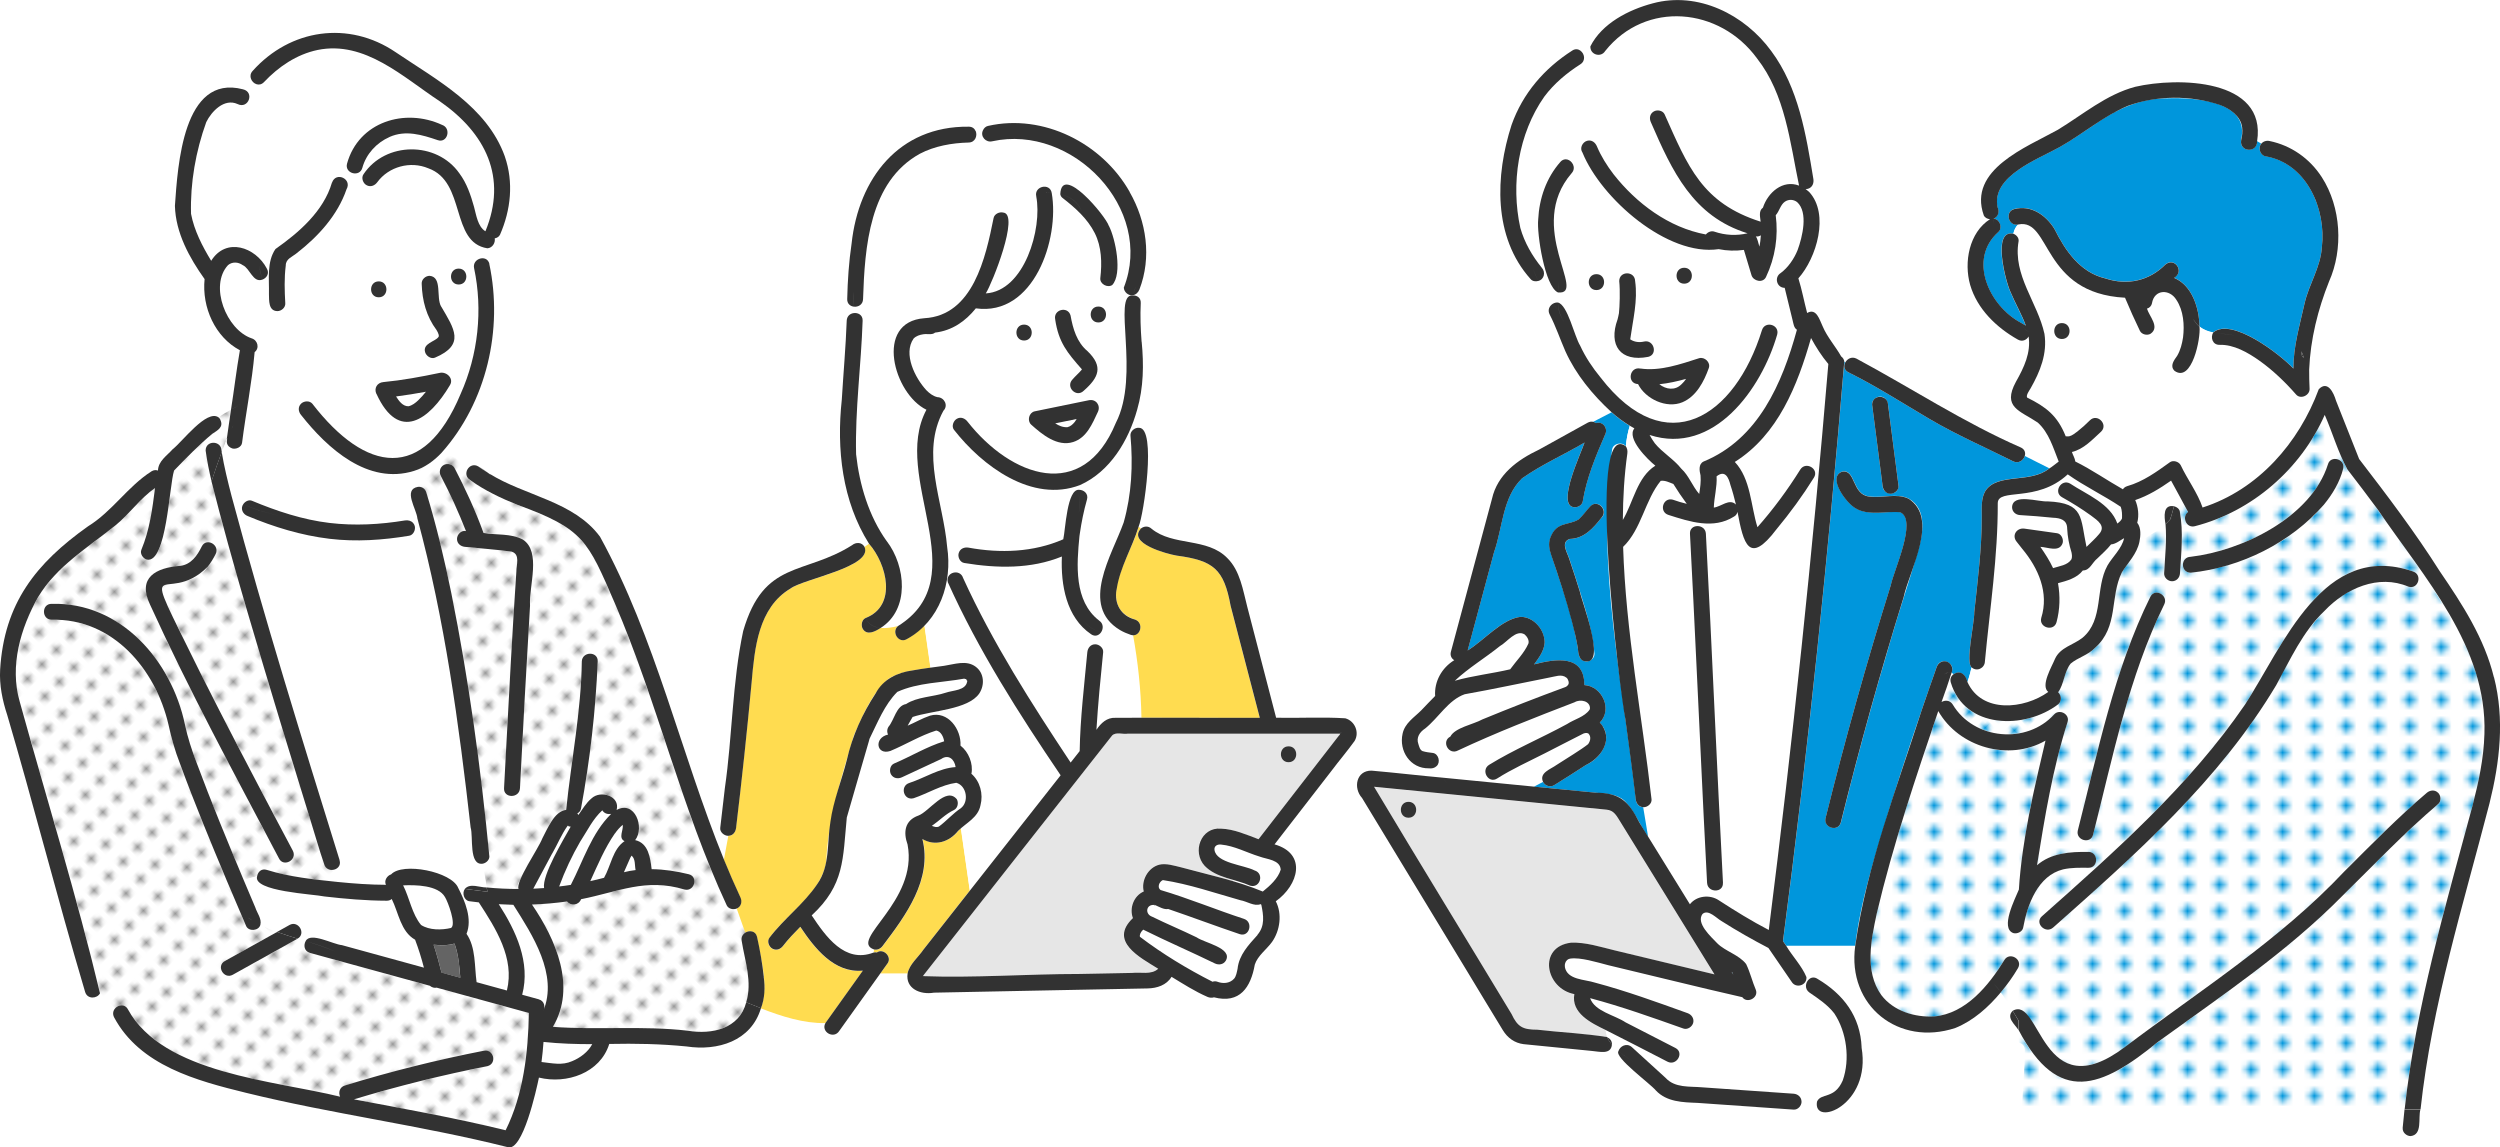 <?xml version="1.0" encoding="UTF-8"?>
<svg id="uuid-b41d7719-7e4d-44f0-87fd-9326fc977b2f" data-name="レイヤー 2" xmlns="http://www.w3.org/2000/svg" width="359.74" height="165.12" xmlns:xlink="http://www.w3.org/1999/xlink" viewBox="0 0 359.74 165.12">
  <defs>
    <style>
      .uuid-19f48df4-451d-4e73-8329-73b238f57190 {
        fill: none;
      }

      .uuid-36c9cb53-f4e4-42ac-a284-9d49d10f5b16 {
        fill: #323232;
      }

      .uuid-7b8bf05c-1319-445e-806f-018f0b97f950 {
        fill: url(#uuid-1a37110e-568c-4a35-8dcf-e0a0c4c03c86);
      }

      .uuid-13877479-cd8b-4e2a-8b55-2a9c9e153f6a {
        fill: #e6e6e6;
      }

      .uuid-42106d57-a89c-4d6c-91e9-8974b4477989 {
        fill: url(#uuid-94c960eb-a7af-44ea-a269-b81465c1012f);
      }

      .uuid-256d28e1-ade6-4d5c-bf2b-b3690aebe8f9 {
        fill: #969696;
      }

      .uuid-efd0dd82-f6e9-4442-8f35-d1fb2bd7bf78 {
        fill: #fff;
      }

      .uuid-9022aadd-a0d0-418f-a2e1-a4ba268851a9 {
        fill: #646464;
      }

      .uuid-a8075bfd-4da0-42e2-9520-fe112810c85f {
        fill: #0096dc;
      }

      .uuid-50d43150-5b8f-4be0-a42c-9f32af110cfd {
        fill: url(#uuid-7a0d09e3-e42e-477f-af2e-a40ccdbb4605);
      }

      .uuid-cc13421e-1479-41fb-b112-1089cbd73a4d {
        fill: #ffdc50;
      }
    </style>
    <pattern id="uuid-7a0d09e3-e42e-477f-af2e-a40ccdbb4605" data-name="新規パターン 2" x="0" y="0" width="4.98" height="5.18" patternTransform="translate(-2442.94 -5833.2) rotate(-45) scale(.54)" patternUnits="userSpaceOnUse" viewBox="0 0 4.98 5.18">
      <g>
        <rect class="uuid-19f48df4-451d-4e73-8329-73b238f57190" width="4.98" height="5.18"/>
        <rect class="uuid-efd0dd82-f6e9-4442-8f35-d1fb2bd7bf78" x="0" y="0" width="4.98" height="5.18"/>
        <circle class="uuid-a8075bfd-4da0-42e2-9520-fe112810c85f" cx="2.49" cy="2.59" r="1.06"/>
      </g>
    </pattern>
    <pattern id="uuid-94c960eb-a7af-44ea-a269-b81465c1012f" data-name="新規パターン 6" x="0" y="0" width="4.98" height="5.18" patternTransform="translate(-3055.34 -4745.13) rotate(-45) scale(.59)" patternUnits="userSpaceOnUse" viewBox="0 0 4.98 5.18">
      <g>
        <rect class="uuid-19f48df4-451d-4e73-8329-73b238f57190" width="4.98" height="5.18"/>
        <rect class="uuid-efd0dd82-f6e9-4442-8f35-d1fb2bd7bf78" x="0" y="0" width="4.98" height="5.18"/>
        <circle class="uuid-256d28e1-ade6-4d5c-bf2b-b3690aebe8f9" cx="2.49" cy="2.59" r="1.06"/>
      </g>
    </pattern>
    <pattern id="uuid-1a37110e-568c-4a35-8dcf-e0a0c4c03c86" data-name="新規パターン 2" patternTransform="translate(-2336.43 -11707.83) rotate(-90) scale(.76)" xlink:href="#uuid-7a0d09e3-e42e-477f-af2e-a40ccdbb4605"/>
  </defs>
  <g id="uuid-296108d7-ef90-4936-8740-4f8a7303df75" data-name="レイヤー 1">
    <g>
      <path class="uuid-efd0dd82-f6e9-4442-8f35-d1fb2bd7bf78" d="M265.57,150.52c-.31-7.15-7.53-7.02-5.26-9.6-.12-.1-.24-.2-.36-.31.09,1.19-1.52,1.69-2.13.68-1.11-1.62-2.23-3.25-3.34-4.87-2.28-1.19-4.52-2.46-6.7-3.84-.77-.41-1.95-1.79-2.79-1.05-.97,1.38,1.22,3.25,2.13,4.23,1.15,1.16,3.13,1.66,4.15,2.98.58,1.19.89,2.52,1.41,3.75.38,1.13-1.28,1.98-1.96,1.02-6.44-1.46-12.85-3.07-19.28-4.6-1.66-.43-4.05-1.17-5.49-.95-.05,0-.2.06-.21.06-.38.18-.52.51-.56.85,0,.08.02.44,0,.26.31,1.91,2.86,1.8,4.36,2.29,4.51,1.2,8.93,2.82,13.31,4.39.58.21.97.77.8,1.41-.15.56-.82,1.01-1.41.8-4.43-1.57-8.88-3.16-13.42-4.37.66,1.91,3.51,2.43,5.1,3.48,2.39,1.23,4.79,2.46,7.18,3.69,1.31.67.15,2.64-1.15,1.97-2.97-1.51-5.89-3.06-8.88-4.55.02.36.1.7.22,1.01.41.18.73.58.68,1.09.27.32.59.62.93.9.22-.72,1.2-1.25,1.93-.57,1.61,1.47,3.23,2.94,4.84,4.41,1.35,1.49,3.43,1.21,5.26,1.37,4.39.31,8.78.61,13.17.92.62.04,1.14.49,1.14,1.14h2.24c.12-.34.39-.64.75-.69,3.36-.51,3.82-4.56,3.35-7.31Z"/>
      <path class="uuid-a8075bfd-4da0-42e2-9520-fe112810c85f" d="M166.09,130.2s0,.02,0,.03c.04,0,.07,0,.1,0-.07-.02-.11-.03-.11-.03Z"/>
      <path class="uuid-a8075bfd-4da0-42e2-9520-fe112810c85f" d="M166.21,130.23s0,0-.01,0c0,0,.01,0,.02,0,0,0,0,0,0,0Z"/>
      <path class="uuid-a8075bfd-4da0-42e2-9520-fe112810c85f" d="M81.67,118.83s0,0,0,0c0,0,0,0,0,0Z"/>
      <path class="uuid-efd0dd82-f6e9-4442-8f35-d1fb2bd7bf78" d="M181.53,130.19s-.06-.06-.1-.09c-.9.38-1.99-.41-2.91-.56-3.69-1.04-7.36-2.32-11.16-2.9-.53.23-.85,1.05-.33,1.43,4.06,1.2,7.98,2.84,12,4.15,1.39.47.79,2.67-.61,2.2-3.45-1.16-6.85-2.45-10.29-3.62-.62.12-1.3-.3-1.85-.55-.06.03-.16.04-.18-.03-1.16-.1-1.36,1.32-.28,1.69,2.1,1.05,4.28,1.94,6.4,2.97,1.14.81,5.21,1.53,4.2,3.35-.33.56-1.01.67-1.56.41-3.42-1.67-6.93-3.17-10.33-4.87,0,0-.02.02-.04.04.13-.11-.13.15-.13.14-.16.19-.38.53-.3.85,3.24,2.47,6.81,4.63,10.45,6.47.21-.08.45-.1.67-.01,3.02.98,2.68-1.86,3.48-3.77,1.64-2.79,4.04-3.54,2.89-7.31Z"/>
      <path class="uuid-a8075bfd-4da0-42e2-9520-fe112810c85f" d="M167.44,126.62s-.06.01-.05,0c0,0,0,0,0,0,.04,0,.07,0,.06,0Z"/>
      <path class="uuid-a8075bfd-4da0-42e2-9520-fe112810c85f" d="M155.66,53.11s0,0,0,.01c0,0,0,0,0,0,0,0,0-.01,0-.02Z"/>
      <path class="uuid-efd0dd82-f6e9-4442-8f35-d1fb2bd7bf78" d="M82.13,127.33c1.79-3.46,2.97-7.44,5.81-10.22-.47.1-1-.04-1.28-.51-2.83,3.09-4.68,7.08-6.21,10.97.56-.07,1.12-.15,1.68-.23Z"/>
      <path class="uuid-a8075bfd-4da0-42e2-9520-fe112810c85f" d="M129.05,99.61s-.09.07,0,0h0Z"/>
      <path class="uuid-efd0dd82-f6e9-4442-8f35-d1fb2bd7bf78" d="M209.37,97.9s-.03.04-.04.06c2.6-.73,5.33-1.02,7.97-1.65.88-1.23,2.01-2.3,2.62-3.7.15-.48-.18-1.01-.53-1.32-1.24-.79-2.54,1.11-3.57,1.67-2.11,1.69-4.45,3.12-6.45,4.93Z"/>
      <path class="uuid-a8075bfd-4da0-42e2-9520-fe112810c85f" d="M192.94,105.48s0,0,0,.01c0,0,0,0,0-.01Z"/>
      <path class="uuid-a8075bfd-4da0-42e2-9520-fe112810c85f" d="M192.93,105.48s.06-.07.09-.09c.1-.07-.21.13-.09.09Z"/>
      <path class="uuid-a8075bfd-4da0-42e2-9520-fe112810c85f" d="M132.75,140.48s0,0,.04-.03c0,0,0,0,0,0,0,0,0,0,0,0,.02-.03.04-.06.05-.08-.03.04-.06.07-.08.11Z"/>
      <path class="uuid-a8075bfd-4da0-42e2-9520-fe112810c85f" d="M224.76,97.23c-.09-.02-.05,0,0,0h0Z"/>
      <path class="uuid-a8075bfd-4da0-42e2-9520-fe112810c85f" d="M149.26,28.97s.01.08,0,0h0Z"/>
      <path class="uuid-a8075bfd-4da0-42e2-9520-fe112810c85f" d="M131.25,103.24s.04-.05.06-.08c0,0,0,0,0,0-.02.03-.04.05-.06.08Z"/>
      <path class="uuid-efd0dd82-f6e9-4442-8f35-d1fb2bd7bf78" d="M181.2,127.98c.21.07.37.17.5.3,1.02-.82,2.19-1.88,2.58-3.14-.08-1.43-1.96-1.48-3.06-1.9-1.89-.44-4.44-2.22-6.31-1.52-.52.88.35,1.77,1.2,2.03,1.46.53,2.95.98,4.41,1.49,1.43.43.83,2.59-.61,2.2-.8-.28-1.6-.56-2.4-.84l-.15.21c1.28.38,2.56.76,3.84,1.15Z"/>
      <path class="uuid-13877479-cd8b-4e2a-8b55-2a9c9e153f6a" d="M192.62,105.57c-10.11,0-20.22,0-30.33,0-.73.12-1.71-.29-2.28.26-9.08,11.49-18.1,23.04-27.17,34.54,0,.07.02.24-.05.09t0,0c7.28.28,15.07-.31,22.52-.31,2.53-.05,5.05-.1,7.58-.15,1.24-.15,2.75.32,3.75-.6-2.65-1.64-7.15-3.95-3.64-7.29-.54-1.44.14-3.21,1.56-3.83-.4-1.57.62-3.43,2.22-3.85.97-.25,2.18.15,3.13.37,2.51.59,4.98,1.31,7.45,2.03l.15-.21c-2.64-.65-5.82-2.12-4.87-5.42,1.49-3.53,5.86-1.39,8.47-.43,3.91-5.07,7.87-10.1,11.75-15.19h-.23ZM185.42,109.68c-1.47,0-1.47-2.29,0-2.29s1.47,2.29,0,2.29Z"/>
      <path class="uuid-a8075bfd-4da0-42e2-9520-fe112810c85f" d="M138.7,83.46s-.01-.03,0,0h0Z"/>
      <path class="uuid-a8075bfd-4da0-42e2-9520-fe112810c85f" d="M155.66,53.23s0-.05,0-.07c-.04.04-.03.15,0,.07Z"/>
      <path class="uuid-a8075bfd-4da0-42e2-9520-fe112810c85f" d="M125.13,106.3s0-.01,0-.02c0,0,0,.01,0,.02Z"/>
      <path class="uuid-efd0dd82-f6e9-4442-8f35-d1fb2bd7bf78" d="M77.51,143.79c.83.23.96,1.08.65,1.67,0,0,0,0,0,.01,2.18-5.23-1.55-10.94-4.3-15.28-.7-.01-1.4-.04-2.1-.09,2.47,3.84,4.6,8.37,3.37,13.03.79.22,1.58.43,2.37.65Z"/>
      <polygon class="uuid-a8075bfd-4da0-42e2-9520-fe112810c85f" points="81.68 118.84 81.68 118.84 81.67 118.83 81.67 118.84 81.68 118.84"/>
      <path class="uuid-efd0dd82-f6e9-4442-8f35-d1fb2bd7bf78" d="M151.84,60.91c.54.35,1.09.6,1.76.55.61-.14,1.02-.67,1.33-1.19-1.03.21-2.06.42-3.09.63Z"/>
      <path class="uuid-a8075bfd-4da0-42e2-9520-fe112810c85f" d="M81.68,118.84s.02,0,.03.01c.16.04.07-.13-.03-.01Z"/>
      <path class="uuid-efd0dd82-f6e9-4442-8f35-d1fb2bd7bf78" d="M64.03,129.08c-.99-1.73-4.24-1.76-6.02-1.68.91,1.8,1.29,4.17,2.58,5.7,1.19.77,2.98.74,4.31.43.79-.45-.44-3.77-.87-4.45Z"/>
      <path class="uuid-a8075bfd-4da0-42e2-9520-fe112810c85f" d="M155.69,53.18s.01,0,0,0c0,0,0,0,0,0Z"/>
      <path class="uuid-efd0dd82-f6e9-4442-8f35-d1fb2bd7bf78" d="M78.3,127.78c-.32-1.85,2.81-7.01,3.83-8.84-.14,0-.3-.04-.45-.11,0,0-.01.01-.02.02,0-.01,0-.02.01-.02,0,0,0,0,0,0-1.79,2.91-3.24,6.05-4.92,9.04.52-.02,1.03-.05,1.55-.09Z"/>
      <path class="uuid-a8075bfd-4da0-42e2-9520-fe112810c85f" d="M125.04,106.49c-.08.16.08-.11.09-.2-.03.07-.06.13-.09.2Z"/>
      <path class="uuid-a8075bfd-4da0-42e2-9520-fe112810c85f" d="M155.66,53.15s0,0,0,0c0,0,0-.01-.01-.02,0,0,0,.01,0,.02,0,0,0,0,0,0Z"/>
      <path class="uuid-a8075bfd-4da0-42e2-9520-fe112810c85f" d="M228.82,106.5s.01-.05.02-.09c-.01.05-.02.09-.02.09Z"/>
      <path class="uuid-efd0dd82-f6e9-4442-8f35-d1fb2bd7bf78" d="M78.21,149.92c-.07.96-.17,1.93-.29,2.89,2.73.63,5.88.07,7.31-2.56-2.34,0-4.68-.08-7.01-.32Z"/>
      <path class="uuid-9022aadd-a0d0-418f-a2e1-a4ba268851a9" d="M66.03,138.53c-.12-.93-.31-1.86-.63-2.75-.94.3-2.03.26-3.01.17.45,1.32.81,2.65,1.14,4.01.9.25,1.8.49,2.7.74-.06-.72-.12-1.45-.2-2.17Z"/>
      <path class="uuid-a8075bfd-4da0-42e2-9520-fe112810c85f" d="M107.72,142.94c-.02.09,0,.08,0,0h0Z"/>
      <path class="uuid-a8075bfd-4da0-42e2-9520-fe112810c85f" d="M155.66,53.16s0-.01,0-.02c0,0,0,0,0,0,0,0,0,0,0,0,0,0,0,.01,0,.02,0,0,0,0,0,0Z"/>
      <path class="uuid-a8075bfd-4da0-42e2-9520-fe112810c85f" d="M81.6,118.8s.05.02.07.03c0,0,0,0,0,0-.02-.01-.05-.02-.07-.03Z"/>
      <path class="uuid-efd0dd82-f6e9-4442-8f35-d1fb2bd7bf78" d="M91.37,124.49c-.06-.47-.07-1.07-.49-1.37-.44.76-.73,1.6-1.1,2.39.55-.15,1.11-.23,1.68-.31-.04-.24-.06-.47-.09-.71Z"/>
      <path class="uuid-a8075bfd-4da0-42e2-9520-fe112810c85f" d="M23.55,85.82c-.03-.08-.04-.09,0,0h0Z"/>
      <path class="uuid-a8075bfd-4da0-42e2-9520-fe112810c85f" d="M86.75,116.55s-.01,0-.04.02c.02.01.03.01.04-.02Z"/>
      <path class="uuid-efd0dd82-f6e9-4442-8f35-d1fb2bd7bf78" d="M238.77,55.29c1.4,1.15,2.99.66,3.85-.77-1.27.35-2.55.64-3.85.77Z"/>
      <path class="uuid-a8075bfd-4da0-42e2-9520-fe112810c85f" d="M30.66,62.34s-.01,0,0,0h0Z"/>
      <path class="uuid-a8075bfd-4da0-42e2-9520-fe112810c85f" d="M90.84,123.16s-.01.01-.02.02c0,0,.01,0,.02-.02Z"/>
      <path class="uuid-efd0dd82-f6e9-4442-8f35-d1fb2bd7bf78" d="M86.59,123.25c-.58,1.16-1.09,2.36-1.64,3.55.66-.15,1.32-.31,1.98-.48.98-1.71,1.23-4.14,2.95-5.27-.94-.45-.13-1.6-.26-2.35-1.44,1.25-2.16,2.92-3.03,4.55Z"/>
      <path class="uuid-a8075bfd-4da0-42e2-9520-fe112810c85f" d="M41.32,37.39s-.01.03-.02.05c0-.01.01-.03.02-.05,0,0,0,0,0,0,0,0,0,0,0,0Z"/>
      <path class="uuid-efd0dd82-f6e9-4442-8f35-d1fb2bd7bf78" d="M56.99,57.05c.41.64.95,1.43,1.79,1.41,1.08-.3,1.81-1.28,2.51-2.09-1.43.27-2.86.5-4.3.68Z"/>
      <path class="uuid-50d43150-5b8f-4be0-a42c-9f32af110cfd" d="M280.98,101.35c3.03,5.1,10.67,5.81,14.63,1.41.22-.23.49-.32.77-.32-.05-.37-.11-.73-.19-1.1-4.83,3.7-13.49,3.6-15.49-3.12-.15-.54.08-.96.43-1.2-.09-.1-.19-.17-.31-.22-.43,1.41-.93,2.81-1.44,4.21.5-.3,1.2-.29,1.6.34Z"/>
      <path class="uuid-a8075bfd-4da0-42e2-9520-fe112810c85f" d="M322.48,20.14c1.35-5.7-6.81-6.13-10.69-5.99-3.89-.03-7.46,1.68-10.57,3.89-1.6,1.06-3.17,2.16-4.83,3.11-3.12,1.76-9.89,4.18-8.96,8.68.3.61.1,1.4-.59,1.64.05,0,.1.01.15.02.07-.09.17-.14.32-.14-.15,0-.25.06-.32.14.82.14,1.18,1.35.53,1.91-4.4,3.93-1.29,10.61,3.21,13.01-.08-.14-.15-.29-.22-.44.07.15.15.29.22.44.25.16.51.31.76.45-.59-1.62-1.52-3.18-2.19-4.82-.7-1.42-2.72-9.11.41-8.4.12-.55.34-1.03.72-1.36-1.41.35-2-1.84-.59-2.21,2.41-.63,4.54.86,5.77,2.83,1.58,3.17,3.71,6.3,7.38,7.16,3.13,1.03,6.26.34,8.58-1.99,1.36-1.17,2.83,1.03,1.27,1.9,2.6,1.07,3.61,4.34,3.66,7,.58.48,1.25.72,1.97.86,2.64-2.24,9.61,3.13,11.54,5.19,0-3.22.93-6.28,1.61-9.38.64-2.8,2.32-5.19,2.49-8.11.64-5.45-2.18-12.06-8.13-13.06-.77-.16-1.09-1.22-.6-1.8-.2-.13-.4-.25-.6-.36.03,1.75-2.61,1.56-2.29-.18Z"/>
      <path class="uuid-efd0dd82-f6e9-4442-8f35-d1fb2bd7bf78" d="M222.49,111.01c1.88-1.21,4.62-2.84,6.03-3.92.32-.41.48-1.1.08-1.5-.03,0-.1-.03-.1-.07-.19-.09-.45-.03-.64.04-1.89.94-3.7,1.91-5.57,2.85-2.29,1.16-4.68,2.24-6.85,3.62-1.25.79-2.39-1.19-1.15-1.97,3.59-2.21,7.52-3.85,11.22-5.87,1.06-.69,2.5-1.01,3.25-2.07-.02.04.05-.2.05-.18.02-1.07-1.39-1.37-2.21-.89-5.65,2.16-11.31,4.37-16.78,6.94-1.33.73-2.46-1.3-1.1-2,.63-1.28,3.34-1.77,4.61-2.47,1.95-.81,3.91-1.59,5.87-2.35,2.07-.84,4.18-1.56,6.25-2.39.09-.06.19-.15.24-.25.01-.05.05-.13.02-.04.15-.33-.03-.75-.28-.97-.71-.57-1.63-.15-2.47-.01-4.05.8-8.09,1.69-12.17,2.41-2.36.83-3.77,3.4-5.69,4.93-.76.5-1.32,1.31-.97,2.24.12.37.22.83.59,1.01.48.15.98.21,1.51.27.82.13,1.1,1.37.52,1.89.45.49.69,1.13.98,1.69,4.35.43,8.7.86,13.05,1.28l1.31-.69c-.27-.53-.07-1.19.44-1.51Z"/>
      <path class="uuid-efd0dd82-f6e9-4442-8f35-d1fb2bd7bf78" d="M263.05,52.36c-.94-1.16-1.75-2.39-2.44-3.69-1.93,6.78-4.73,13.91-10.97,17.83,2.31,2.45,2.29,6.29,3.26,9.39,2.29-2.58,4.34-5.37,6.16-8.29.78-1.25,2.76-.1,1.97,1.15-2.14,3.37-4.51,6.64-7.24,9.55-3.06,2.27-3.22-2.74-3.76-4.61-.07.29-.25.55-.52.68-2.95,1.86-6.35.73-9.4-.24-1.43-.43-.83-2.59.61-2.2.66.23,1.33.43,2.01.6-.68-.92-1.33-1.88-1.93-2.86-.6-.21-1.17-.53-1.82-.45-2.27,2.77-2.76,6.95-5.41,9.5.38,12.18,2.71,24.24,4.09,36.32.07.63-.62,1.19-1.2,1.14l.71,4.26c2,3.24,4,6.48,6,9.71.94-1.22,2.85-1.45,4.15-.58l-.08-1.49c-.66.22-1.55-.13-1.6-1.04-.55-10.41-1.02-20.83-1.52-31.25-.3-6.33-.6-12.66-.94-18.99-.08-1.47,2.21-1.46,2.29,0,.55,10.41,1.02,20.83,1.52,31.25.3,6.33.6,12.66.94,18.99.03.56-.28.9-.68,1.04l.08,1.49c2.34,1.52,4.72,2.99,7.2,4.28,3.43-27.08,6.29-54.24,8.57-81.44-.02-.02-.04-.03-.05-.05Z"/>
      <path class="uuid-a8075bfd-4da0-42e2-9520-fe112810c85f" d="M235.39,115.03c-1.81-16.71-5.75-33.53-3.41-50.38.15-.87,1.48-1.12,1.97-.43.09-1,.27-2,.57-2.94-.93-.57-1.81-1.23-2.63-1.95l-2.64,1.37c.14.03.27.1.39.18,1.01-.3,1.79.77,1.32,1.66-1.35,3.11-2.67,6.25-3.22,9.62-.1.61-.86.95-1.41.8-2.25-.53,1.17-7.75,1.67-9.28-2.96,1.76-6.18,3.17-8.99,5.15-2.83,2.75-2.78,7.11-4.04,10.66-1.26,4.7-2.52,9.41-3.79,14.11,2.36-1.44,4.91-4.52,7.62-4.84,1.9,0,3.48,1.87,3.46,3.72-.07,1.19-.84,2.19-1.52,3.12,3.05-.8,7.26-1.47,7.23,2.98,2.56.14,4.11,3.49,2.22,5.4,2.1,2.07.32,5.1-1.98,6.09-1.52.99-3.04,1.96-4.58,2.91-.54.34-1.32.1-1.59-.47l-1.31.69c2.95.29,5.91.58,8.86.87,1.47.14,3.04.13,4.2,1.18,1.42,1.46,2.21,3.51,3.37,5.17l-.71-4.26c-.63-.03-1.01-.54-1.08-1.14ZM230.46,74.47c-1.19,1.52-2.5,3.02-4.56,3.08-1.4.48-.31,2.03-.05,2.94.52,1.54,1.02,3.08,1.5,4.63.89,2.89,1.84,5.89,2.09,8.92.05.62-.56,1.14-1.14,1.14-.65,0-1.09-.53-1.14-1.14-.67-4.86-2.38-9.49-3.91-14.13-.29-.85-.47-1.69-.13-2.57.91-2.33,2.56-1.66,4.1-2.62.61-.57,1.08-1.26,1.65-1.87,1.01-1.08,2.62.54,1.62,1.62Z"/>
      <path class="uuid-efd0dd82-f6e9-4442-8f35-d1fb2bd7bf78" d="M125.08,134.95c2.81-3.87,6.54-8.3,5.55-13.41-.27-1.03-.63-2.2.07-3.14.39-.52.94-.74,1.49-1.03,1.43-.77,2.46-2.09,3.95-2.76,1.3-.72,2.44,1.22,1.15,1.97-1.21.57-2.09,1.53-3.18,2.28.13.06.42.12.54.16.09,0,.17,0,.26,0,.05-.03.14-.04.2-.05,1.06-.79,2.07-1.93,3.16-2.64,1.24-.93.87-3.25-.64-3.67-2.14.29-4.09,1.53-6.14,2.22-1.43.4-2.03-1.76-.61-2.2,2.21-.72,4.3-2.13,6.65-2.28-.16-1.13-1.02-1.89-2.08-1.16-1.88.87-3.77,1.75-5.65,2.63-1.31.72-2.44-1.22-1.15-1.97,2.43-1.01,4.73-2.44,7.23-3.21-.08-.63-.46-1.44-1.14-1.55-2.27.71-4.39,2.02-6.61,2.94-2.03.67-2.39-1.9-.33-2.36-.23-.44-.13-.94.19-1.29-.05.06-.1.12-.14.19.85-.99,1.11-3.05,2.54-3.29,1.6-1.06,3.87-1.02,5.7-1.63,1.04-.37,2.86-.3,3.09-1.59,0-.06.01-.09.02-.1,0-.01-.02-.03-.04-.09.06.18-.19-.24-.06-.1-.04-.04-.05-.06-.06-.07-.01,0-.04,0-.09-.03.17.08-.32-.06-.17-.05-3.19.59-6.74.54-9.7,1.94-4.41,4.99-5.22,11.92-7.22,18.04-.58,5.95-.3,9.69-5.05,14.08,2,3,4.74,6.95,8.9,5.35.03-.15.05-.3.08-.44-.69-.14-1.12-1.08-.7-1.68Z"/>
      <path class="uuid-efd0dd82-f6e9-4442-8f35-d1fb2bd7bf78" d="M151.49,31.98c-.65,5.62-4.18,13.56-11.07,12.37-1.49,1.85-3.41,3.2-5.87,3.49-.43.38-1.16.14-1.7.24-.51.09-1.01.23-1.39.62-1.54,2.2.23,5.7,1.84,7.43.44.45.98.86,1.6,1,1,.03,1.6,1.2.85,1.96-3.34,6.14-.02,13.05.54,19.58.56.31,1.12.59,1.69.81.22-.55.79-.78,1.36-.69,4.57.84,9.36.68,13.65-1.2.33-1.39.52-7.25,2.27-7.12.02-.23.06-.45.14-.66-6.89,2.63-14.08-2.75-18.15-7.97-.37-.5-.07-1.28.41-1.56.58-.34,1.19-.08,1.56.41,6.25,7.93,16.58,11.72,21.33.18,3.58-6.96-.58-18.53,2.43-18.35,0-.02.01-.04.02-.05-.62.1-1.27-.45-1.29-1.09-.44.18-.92.22-1.48.03.18-.18.01-.28-.2-.4-.66.46-1.8-.14-1.72-.98.27-2.23.2-4.53-.8-6.49-1.05-2.08-2.83-3.65-4.65-5.07-.17-.13-.27-.32-.31-.53-.39-.09-.81-.15-1.22-.19.33,1.38.32,2.83.15,4.23ZM147.36,46.71c1.47,0,1.47,2.29,0,2.29s-1.47-2.29,0-2.29ZM157.99,59.27c-2.07,5.47-5.62,5.72-9.61,1.83-.45-.42-.42-1.18,0-1.62.37-.4.99-.35,1.48-.49,2.28-.47,4.56-.93,6.84-1.4,1.01-.21,1.73.76,1.29,1.68ZM158.05,44.11c1.47,0,1.47,2.29,0,2.29s-1.47-2.29,0-2.29ZM152.64,44.58c.56-.15,1.29.19,1.41.8.25,1.22.5,2.46,1.11,3.55.91,1.59,3.33,2.8,2.68,4.94-.34.97-1.26,1.58-1.9,2.33-.4.47-1.21.41-1.62,0-1.08-1.14.79-2.3,1.31-2.99.02-.02.02-.04.03-.07,0-.01,0-.02-.02-.03,0,.01.01.02.02.02,0,0,0,0,0-.01-.34-.57-.79-1-1.29-1.5-1.11-.93-3.87-6.41-1.73-7.04Z"/>
      <path class="uuid-efd0dd82-f6e9-4442-8f35-d1fb2bd7bf78" d="M124.13,46.13c-.02,7.8-2.09,15.82-.17,23.5.8,2.9,1.81,5.83,3.64,8.24,2.74,3.59,3.33,9.8-.89,12.48,2.21.35,4.24-1.25,5.53-2.88,5.7-8.66-3.59-19.46,1.07-28.52-4.72-2.28-7.54-12.64-.3-13.17,7.01-.39,8.82-8.73,9.96-14.4.11-.61.85-.95,1.41-.8,2.36.23-1.61,10.2-2.53,11.63,4.93-.34,6.97-6.77,7.42-10.91.07-1.01.1-2.05-.16-3.04-.37-1.49,1.98-2.03,2.22-.51.42.04.83.1,1.22.19.21-4.46,6.54,3.13,6.99,4.57.96,1.86,1.97,6.89.48,8.5.21.12.38.23.2.4.56.19,1.04.14,1.48-.03,4.45-11.35-7.4-23.59-18.93-21.06-.9.24-1.76-.7-1.33-1.57-.34.04-.7.07-1.06.11.27.67-.06,1.63-1.01,1.65-2.43.06-4.92.51-7.02,1.61-7.3,4.03-7.92,13.45-8.18,20.92-.02.8-.71,1.16-1.32,1.09-.01.3-.04.61-.06.91.64-.11,1.36.25,1.33,1.08Z"/>
      <path class="uuid-efd0dd82-f6e9-4442-8f35-d1fb2bd7bf78" d="M72.74,137.16c-.84-2.64-2.34-5-3.84-7.3-.46-.05-.92-.11-1.38-.17-.76-.12-1.07-1.21-.62-1.77l-.97-.12c.99,1.92,2.05,4.48,1.19,6.59,1.36,1.97,1.13,4.66,1.45,6.96,1.45.4,2.91.8,4.36,1.2.4-1.75.35-3.66-.2-5.37Z"/>
      <path class="uuid-42106d57-a89c-4d6c-91e9-8974b4477989" d="M74.66,126.95c1.12-2.1,2.25-4.21,3.37-6.31.73-1.37,1.72-3.92,3.43-4.1.72-7.05,2.16-14.19,2.25-21.37.06-1.47,2.35-1.47,2.29,0-.3,7.11-1.11,14.2-2.41,21.2-.06.3-.27.54-.53.68.07.07.12.14.16.22.59-.81,1.1-1.72,1.87-2.37,1.33-1.28,4.17-.36,3.63,1.65,2.61-1.44,4.08,2.52,2.67,4.34,1.92.43,2.17,2.56,2.37,4.18,1.8.02,3.6.3,5.34.73,1.43.35.82,2.56-.61,2.2-5.57-1.7-9.57.35-14.88,1.39-.37.93-1.5.97-2.03.33-1.67.24-3.36.38-5.04.44,3.44,5.01,6.43,11.84,3.01,17.6,6.47.48,12.97-.2,19.43.56,3.45.57,7.4-.27,8.39-4.09-.36-.15-.72-.29-1.08-.43.36.14.71.29,1.08.43.91-2.91-.18-5.94-.63-8.81-.12-.56.14-.99.51-1.22l-1.23-3.47c-.5.23-1.22.08-1.47-.45-6.54-14.04-10-29.27-16.11-43.49-3.89-8.99-4.48-10.68-14-14.14-2.39-.96-4.7-2.05-6.8-3.56-1.26-.77-.14-2.73,1.15-1.97.52.38,1.05.72,1.6,1.05-1.86-1.66-4.5-2.03-6.84-3.04-1.09,1.17-2.44,2.16-3.98,2.63l.53,2.31c.5-.06,1.03.17,1.22.79,3.92,13.12,5.97,26.71,7.73,40.26.5,4.01.98,8.03,1.33,12.06.05.55-.44,1.02-.95,1.12l.58,3.42c1.52.15,3.05.22,4.57.22-.12-.28-.13-.62.05-.97ZM72.54,113.44c.55-10.38,1.07-20.77,1.77-31.15-.02-.98.6-2.51-.67-2.9-2.23-.31-4.49-.46-6.73-.69-.62-.06-1.14-.47-1.14-1.14,0-.64.62-1.28,1.29-1.13-1.06-2.71-2.26-5.37-3.62-7.94-.29-.55-.14-1.24.41-1.56.52-.3,1.28-.14,1.56.41,1.58,3.03,3,6.15,4.18,9.36,4.4.4,7.94.15,6.98,5.87-.36,5.32-.66,10.65-.95,15.98-.27,4.97-.54,9.93-.79,14.9-.07,1.47-2.36,1.47-2.29,0Z"/>
      <path class="uuid-42106d57-a89c-4d6c-91e9-8974b4477989" d="M72.92,144.9c-3.36-.92-6.72-1.84-10.08-2.76-.34.08-.72-.04-.98-.27-5.75-1.58-11.5-3.16-17.25-4.73-.85-.23-.97-1.12-.62-1.71-.39-.12-.77-.24-1.16-.35-3.11,1.73-6.22,3.46-9.32,5.19-1.29.72-2.44-1.26-1.15-1.97,2.51-1.4,5.02-2.79,7.53-4.19-.81-.3-1.61-.64-2.41-1.03-.21.87-1.66,1.06-2.05.2-.94-2.17-1.86-4.34-2.78-6.52-2.35-5.6-4.67-11.21-6.76-16.91-.71-1.81-1.23-3.67-1.64-5.57-1.85-7.98-8.06-15.32-16.81-15.08-1.47-.02-1.47-2.3,0-2.29,9.97-.26,17.23,8.18,19.17,17.36.39,1.87.98,3.67,1.66,5.45,2.11,5.69,4.43,11.31,6.78,16.9l1.94-.53c.1-.61.62-1.15,1.38-.91,3.29,1.04,6.79,1.38,10.21,1.74l-.76-1.74c-.51.04-1.03-.27-1.18-.88-.71-2.06-1.3-4.17-1.95-6.26-1.36-4.39-2.71-8.78-4.05-13.18-3.56-11.82-7.17-23.63-10.2-35.6,0,.01,0,.02-.01.03,0-.01,0-.02.01-.03-.35-1.47-.65-2.95-.85-4.43,0-1.49,2.23-1.49,2.29,0-.07-.56.01.1.04.22.93-1.9,1-4.03,1.33-6.1-.63.35-1.25.69-1.8,1.12.59.43.55,1.55-.15,1.87-.27.13-.51.3-.74.48-1.95,1.63-3.72,3.45-5.49,5.28-.69,2.13-1.06,13.37-3.9,12.82-.55-.15-1.03-.83-.8-1.41,1.18-2.83,1.6-5.87,1.97-8.9-2.14,1.49-3.65,3.71-5.67,5.36-3.94,3.17-8.5,5.9-11.16,10.34-2.53,4.47-4.11,9.94-2.65,15.03,3.86,13.94,8.23,28.04,11.56,41.99.7.74,1.42,1.48,2.16,2.2.47-.54,1.4-.69,1.84.12,5.12,9.32,21.02,10.22,30.54,12.58-.26-.58-.1-1.37.68-1.61,6.55-2.01,13.21-3.67,19.93-4.99,1.44-.36,2.04,1.8.61,2.2-6.49,1.27-12.91,2.87-19.23,4.78,7.3,1.38,14.61,2.68,21.83,4.45,2.57-5.16,3.25-11.21,3.34-16.88-1.06-.29-2.12-.58-3.18-.87ZM21.13,83.91c.87-2.85,4.32-1.77,6.3-3.08.71-.59,1.18-1.39,1.61-2.23.68-1.31,2.65-.15,1.97,1.15-.33.63-.7,1.23-1.13,1.8-2.36,3.65-8.21.87-6.14,4.72,5.63,12.29,12.11,24.17,18.39,36.13.69,1.3-1.28,2.45-1.97,1.15-2.83-5.17-5.49-10.45-8.24-15.67-2.03-3.92-4.04-7.84-6.01-11.79-1.06-2.66-5.63-9.89-4.78-12.19Z"/>
      <path class="uuid-efd0dd82-f6e9-4442-8f35-d1fb2bd7bf78" d="M36.41,39.78c-.72-1.23-2.26-2.7-3.59-1.63-2.74,2.97-.24,9.31,3.41,10.54.85.25,1.15,1.41.42,1.98-.38,4.36-1.26,8.71-1.81,13.06-.35,1.35-2.43.92-2.21-.47-.25.6-.49,1.19-.71,1.79.36,2.14.87,4.26,1.43,6.37.54.45,1.1.81,1.69,1.11.27-.39.79-.66,1.24-.47,3.57,1.49,7.31,2.72,11.16,3.19,3.62.43,7.26.24,10.85-.36.44-.07.89.04,1.17.36.22-.2.42-.42.61-.65-.11-1.34-2.1-4.15.06-4.54l-.53-2.31c-6.63,2.06-12.45-3.21-16.26-8.05-.4-.47-.47-1.15,0-1.62.41-.41,1.22-.47,1.62,0,7.68,9.94,16.01,11.37,21.35-1.42,2.51-5.61,3.21-12.07,1.93-18.08-.28-1.32,1.56-1.94,2.09-.91,0-.66-.03-1.33-.17-1.97-5.37-.84-3.03-9.57-8.49-11.51-2.57-1.08-5.7-.25-7.35,2.01-.35.47-.92.71-1.47.45-.91.36-1.93.52-2.97.56-1.28,3.74-4.06,6.78-7.14,9.17-.63.55-1.61.83-1.6,1.8-.24,1.79-.17,3.61-.07,5.42.04.62-.56,1.14-1.14,1.14-1.3-.03-1.17-1.52-1.21-2.46-.43-.6-.72-1.3-.94-2.06-.46.16-1,.06-1.33-.46ZM66,38.65c1.47,0,1.47,2.29,0,2.29s-1.47-2.29,0-2.29ZM61.81,39.68c1.87.15.9,3.17,1.67,4.44,1.83,3.13,3.51,5.47-.92,7.34-.58.23-1.26-.25-1.41-.8-.38-1.25,1.44-1.53,1.9-2.15.31-.39-.53-1.42-.88-2.01-.83-1.11-2.73-6.81-.36-6.82ZM63.26,53.66c.98-.24,2.09.79,1.5,1.75-1.39,2-2.8,4.44-5.25,5.23-2.63.7-4.35-1.92-5.32-3.94-.39-.82.09-1.64.99-1.72,2.73-.25,5.41-.76,8.09-1.32ZM54.5,40.49c1.47,0,1.47,2.29,0,2.29s-1.47-2.29,0-2.29Z"/>
      <path class="uuid-efd0dd82-f6e9-4442-8f35-d1fb2bd7bf78" d="M35.75,14.56c-.33.57-1,.67-1.56.41-3.23-1.09-4.99,3.04-5.44,5.56-1.49,6.94-2.48,10.71,1.64,16.99,3.46-5.39,10.42,1.72,7.36,2.72.22.76.51,1.47.94,2.06,0-2.75-.48-6.34,2.56-7.65,2.78-2.07,5.51-5.01,6.51-8.4.56-1.63,2.94-.52,2.08.97,1.04-.05,2.05-.2,2.97-.56-.56-.24-.88-1.08-.5-1.61,3.16-4.72,10.53-4.76,13.79-.13,1.05,1.41,1.64,3.14,2.11,4.82.31,1.13.54,2.86,1.64,3.52,3.18-7.78.04-14.1-6.57-18.7-5.28-3.46-10.78-8.78-17.59-7.39-3.03.64-5.61,2.41-7.72,4.63-.67.71-1.6.24-1.86-.47-.51.38-.89.91-1.16,1.5.78.14,1.17,1.05.78,1.71ZM49.94,23.53c1.66-6.01,8.3-8.05,13.67-5.57,1.39.47.79,2.68-.61,2.2-2.27-.77-4.62-1.49-6.93-.47-1.89.83-3.38,2.45-3.92,4.44-.39,1.42-2.59.81-2.2-.61Z"/>
      <path class="uuid-efd0dd82-f6e9-4442-8f35-d1fb2bd7bf78" d="M38.7,90.41c2.79,9.45,5.66,18.87,8.58,28.27.53,1.7,1.06,3.4,1.59,5.1.26.82-.39,1.36-1.05,1.4l.76,1.74c2.31.23,4.63.39,6.95.41-.31-.58.16-1.33.74-1.5,1.63-1.79,8.71-.42,9.66,1.96l.97.12c.76-.89,2.13-.18,3.14-.21l-.58-3.42c-2.05.3-1.33-3.9-1.75-5.22-1.68-14.96-3.72-29.91-7.66-44.46-.19.23-.39.45-.61.65.53.55.23,1.7-.56,1.85-3.79.63-7.63.9-11.46.44-4.08-.49-7.99-1.69-11.77-3.27-.7-.25-1.12-1.07-.63-1.73-.59-.3-1.15-.67-1.69-1.11,1.69,6.36,3.5,12.69,5.36,19Z"/>
      <path class="uuid-efd0dd82-f6e9-4442-8f35-d1fb2bd7bf78" d="M59.73,135.28s0-.03-.01-.05c-2.08-1.18-2.37-3.88-3.36-5.86-.18.15-.41.25-.71.25-2.99-.01-5.99-.27-8.95-.61-1.59-.35-10.41-.73-9.71-2.92l-1.94.53c.56,1.34,1.12,2.65,1.69,3.99.25.79.95,1.61.73,2.47.79.39,1.6.73,2.41,1.03l1.79-1c1.29-.72,2.43,1.25,1.16,1.97.39.12.77.24,1.16.35.67-1.33,3.95.48,5.21.59,3.93,1.08,7.87,2.16,11.8,3.24-.36-1.34-.75-2.67-1.26-3.98Z"/>
      <path class="uuid-efd0dd82-f6e9-4442-8f35-d1fb2bd7bf78" d="M156.41,71.89c-.46,1.61-.78,3.25-1.03,4.91,0,0-.05.35-.05.35-.38,3.64-.66,7.66,1.5,10.85.57.93,2.54,1.68,1.62,2.97.91.22,1.87.15,2.72-.31-5.86-3.52-1.14-10.8.53-15.47,1.15-4.04,1.36-8.33.98-12.5-.06-.65.64-1.21,1.25-1.13-.1-.83-.05-1.76-.3-2.57-1.25,4.44-3.89,8.89-8.22,10.84-.07.21-.12.44-.14.66.69,0,1.39.55,1.14,1.41Z"/>
      <path class="uuid-cc13421e-1479-41fb-b112-1089cbd73a4d" d="M130.52,91.94c-1.21.74-2.3-1.05-1.29-1.87-.83.23-1.72.36-2.52.29-.74.49-1.95,1.15-2.57.13-.28-.49-.16-1.32.41-1.56,4.57-1.8,3.06-7.75.49-10.69l-.66.47c1.26,2.88-8.85,4.62-10.64,5.99-4.65,2.76-5.18,8.59-5.6,13.47-.65,7-1.4,14-2.24,20.98-.07.6-.45,1.12-1.1,1.14l-.64,3.46c.74,1.82,1.52,3.62,2.35,5.39.28.58.14,1.33-.5,1.6l1.23,3.47c.6-.37,1.5-.26,1.69.62.57,3.35,1.73,6.94.56,10.27,3,1.16,6.13,2.17,9.29,2.12,1.79-2.51,3.58-5.01,5.37-7.52-4.13.37-6.93-3.22-9-6.31-.88.89-1.74,1.78-2.47,2.73-.38.49-.97.75-1.56.41-.49-.28-.79-1.07-.41-1.56,2.61-3.63,7.36-6.29,8.18-10.95.26-6.3,2.22-12.25,4-18.25,1.28-2.85,2.58-6.06,5-8.12,1.78-1.09,3.97-1.25,5.99-1.56l-.87-6.09c-.75.74-1.6,1.4-2.51,1.96Z"/>
      <path class="uuid-cc13421e-1479-41fb-b112-1089cbd73a4d" d="M137.9,119.56c-1.29,1.6-3.32,2.25-5.14,1.17,1.45,5.83-2.39,10.97-5.7,15.36-.3.42-.78.65-1.27.53-.03.15-.05.3-.08.44.17-.04.34-.04.48-.01.91-.65,2.19.61,1.55,1.54-.35.49-.71.99-1.06,1.48h3.92c.26-1.33,1.52-2.31,2.26-3.41,2.23-2.83,4.46-5.66,6.68-8.5l-1.28-8.94c-.12.11-.24.21-.36.33Z"/>
      <path class="uuid-efd0dd82-f6e9-4442-8f35-d1fb2bd7bf78" d="M162.71,91.35c-.54-.18-1.06-.41-1.54-.69-.85.46-1.81.54-2.72.31-.3.45-.86.7-1.44.3-3.59-2.45-4.38-7.11-4.21-11.19-4.47,1.82-9.34,1.71-14.06.93-.65-.11-1-.96-.75-1.52-.57-.22-1.13-.5-1.69-.81.5,3.99-.21,8.45-3.26,11.3l.87,6.09c2.14-.03,4.57-1.42,6.52-.12,1.21.92,1.31,2.6.51,3.83-1.62,2.35-6.85,2.46-9.6,3.39-.25.41-.48.83-.71,1.25,1.08-.46,2.11-1.07,3.22-1.44,2.57-.75,4.52,1.98,4.38,4.31,1.18.9,1.85,2.6,1.58,4.03,2.77,2.6,1.42,6.16-1.52,7.92l1.28,8.94c4.36-5.54,8.72-11.08,13.07-16.62-6-8.84-11.84-18-16.23-27.77-.4-1.43,1.76-2.03,2.2-.61,4.25,9.32,9.82,18.03,15.47,26.55.43-.55.86-1.1,1.3-1.65.08-4.74.65-9.5,1.1-14.23.06-.62.47-1.14,1.14-1.14.57,0,1.21.53,1.14,1.14-.38,3.71-.74,7.44-.97,11.17,1.29-2.46,4.22-1.6,6.49-1.75-.06-4.09-.51-8-1.2-11.87-.11,0-.22-.02-.35-.06Z"/>
      <path class="uuid-cc13421e-1479-41fb-b112-1089cbd73a4d" d="M181.27,103.29c-1.4-5.37-2.8-10.75-4.2-16.12-.96-5.3-2.47-6.5-7.75-7.22-1.46-.24-7.19-1.82-5.14-3.91l-.35-.25c-.83,3.53-5.98,10.64-1.28,13.05-.07-.32-.13-.64-.2-.95.07.32.13.64.2.95.24.12.47.21.76.31,1.27.42.88,2.29-.26,2.26.69,3.86,1.13,7.77,1.2,11.87,5.67,0,11.35.02,17.02.02Z"/>
      <path class="uuid-a8075bfd-4da0-42e2-9520-fe112810c85f" d="M271.88,116.38c2.13-6.84,4.41-13.64,6.8-20.4.5-1.56,2.81-.67,2.13.82.12.05.22.12.31.22.95-.63,1.77.1,1.97,1.15.27-.72.44-1.43.62-2.15-.93-.67.42-6.43.38-7.93.5-4.59,1.09-9.22,1.08-13.85,0-1.22-.12-2.52.52-3.61,1.73-2.66,6.47-1.01,9.2-3.24l-3.53-1.78c-.19.63-.91,1.16-1.68.77-4.03-2.02-8.18-3.82-12.08-6.12-3.85-2.27-7.61-4.7-11.63-6.69-.65-.32-.7-.96-.42-1.45-.05-.02-.11-.05-.16-.07-2.31,27.84-5.19,55.67-8.82,83.37.15.22.3.45.46.67h9.93c.79-6.75,2.99-13.24,4.92-19.72ZM270.54,57.07c.67,0,1.06.53,1.14,1.14.5,3.9,1.01,7.8,1.51,11.69,0,1.48-2.23,1.49-2.29,0-.5-3.9-1.01-7.8-1.51-11.69-.08-.62.59-1.14,1.14-1.14ZM262.7,117.72c2.79-11.27,5.92-22.46,9.4-33.55.44-2.14,3.81-9.3,1.39-10.46.09.04-.09-.01-.1-.01-1.69-.22-4.52.58-6.37-.58-1.26-.65-4.14-4.45-1.94-5.26,1.97-.41,1.41,3.31,3.9,3.57,1.86.28,3.88-.51,5.66.3,2.8,1.6,2.05,5.3,1.26,7.86-1.23,4.26-2.67,8.46-3.9,12.72-2.57,8.61-4.93,17.28-7.09,26.01-.35,1.43-2.56.82-2.2-.61Z"/>
      <path class="uuid-efd0dd82-f6e9-4442-8f35-d1fb2bd7bf78" d="M234.18,65.26c-.45,3.17-.63,6.38-.65,9.58,1.51-2.54,2.04-6.17,4.68-7.81-1.12-.88-4.2-3.93-3.02-5.37-.23-.12-.45-.26-.67-.39-.3.94-.47,1.94-.57,2.94.22.28.29.66.24,1.04Z"/>
      <path class="uuid-efd0dd82-f6e9-4442-8f35-d1fb2bd7bf78" d="M224.18,43.56c-.03-.5-.02-.99,0-1.48-.39-.09-.7-.41-.87-.81-2.45-5.7-3.19-13.04,1.23-17.98.62-.7,1.49-.3,1.8.36.44-.55.91-1.1,1.38-1.69-.44-.62-.02-1.5.67-1.69.65-.18,1.17.23,1.41.8.6,1.43,1.45,2.78,2.39,4.01,3.3,4.19,7.96,7.69,13.29,8.67.28-.36.77-.56,1.21-.41,1.56.53,3.19.62,4.79.24-7.88-2.44-10.86-8.96-13.91-15.97-.26-.56-.17-1.23.41-1.56.49-.29,1.31-.15,1.56.41,3.35,7.51,5.39,12.77,13.82,15.45-.06-.68-.32-1.56.33-2.02.69-2.16,2.84-4.06,5.2-3.17-1.31-6.25-1.97-13.11-6.06-18.32-5.36-7.35-16.01-8.36-21.84-1.05-.61,1.01-2.21.52-2.13-.67-.48.21-.99.38-1.45.62.59.43.8,1.45,0,1.96-1.96,1.25-3.78,2.78-5.18,4.64-3.77,5.34-4.85,12.58-3.46,18.91.6,2.11,1.71,4.03,3.09,5.73.57.62.36,1.7-.52,1.9.56,1.19,1.21,2.26,2.1,3.32.22-.14.49-.21.74-.19Z"/>
      <path class="uuid-efd0dd82-f6e9-4442-8f35-d1fb2bd7bf78" d="M259.42,30.66c-.06-1.24-1.42-2.42-2.58-1.61-.65.45-.79,1.36-1.32,1.95.39,3.05-.07,6.1-1.4,8.89-.44.93-1.83.6-2.09-.27-.36-1.21-.73-2.42-1.09-3.63-1.21.16-2.43.13-3.63-.11-7.32,1.12-16.93-7.31-19.6-13.9-.47.58-.94,1.14-1.38,1.69.18.38.17.85-.19,1.25-6.73,7.8,2.38,17.6-1.98,17.17-.02.48-.03.98,0,1.48,1.42.34,2.36,4.85,3.21,6.21.76,1.67,1.79,3.19,2.95,4.6,9.42,12.18,19.33,5.67,23.2-6.81.42-1.42,2.6-.83,2.2.61-2.24,7.81-9.13,17.46-18.36,14.45.23.41.47.81.74,1.18.2.23.03.03-.03-.03,1.12,1.4,2.75,2.3,3.86,3.71,1.08.98,1.6,2.52,2.57,3.63.14-.88.26-1.77.19-2.67-.17-.66-.31-1.62.42-1.99,7.9-3.24,11.34-11.26,13.45-18.97-.47-.3-.49-.87-.62-1.36-.38-1.56-.76-3.12-1.14-4.67-1.16-.02-1.55-1.53-.58-2.13,2.57-1.98,3.51-5.59,3.19-8.66ZM242.35,38.53c1.47,0,1.47,2.29,0,2.29s-1.47-2.29,0-2.29ZM229.72,41.74c-1.47,0-1.47-2.29,0-2.29s1.47,2.29,0,2.29ZM232.42,47.4c.14-.79.39-1.55.54-2.34.1-.89.19-3.25.04-4.62,0-1.49,2.24-1.49,2.29,0,.4,2.84-.32,5.57-.7,8.33,0,0,.01.04.02.05.01,0,.02.02.03.03.57.37,1.28.44,1.93.29,1.43-.34,2.04,1.87.61,2.2-2.68.7-5.62-.86-4.74-3.95ZM245.89,52.96c-.69,1.94-1.79,4.07-3.79,4.92-2.31.97-5.34-.49-6.39-2.61-1.66-.08-1.26-2.6.36-2.23,2.81.4,5.77-.64,8.42-1.48.8-.25,1.7.59,1.41,1.41Z"/>
      <path class="uuid-efd0dd82-f6e9-4442-8f35-d1fb2bd7bf78" d="M332.28,53.19c0,.93.02,1.87.06,2.77.04.95-1.31,1.56-1.95.81-1.55-1.77-3.32-3.47-5.21-4.82-1.75-1.24-3.77-2.38-5.79-2.32-1.03.03-1.34-1.09-.92-1.77-.72-.14-1.39-.37-1.97-.86.2,1.67-1.1,8.1-3.59,6.35-.73-.72-.07-1.53.38-2.18.47-.8.7-1.72.84-2.63.22-1.77.08-3.86-.97-5.43-.96-1.55-3.16-1.54-3.5.5-.1.45-.39.7-.72.78.33,1.12,1.88,2.65.54,3.6-.49.32-1.3.13-1.56-.41-.76-1.56-1.47-3.15-2.14-4.76-12.09-.64-10.61-11.48-15.35-10.54-.38.33-.6.82-.72,1.36.43.17.8.59.74,1.06-.86,4.92,2.73,8.8,3.72,13.34.43,2.84-.62,5.41-2,7.85-.16.28-.69.98-.49,1.32,2.72,1.34,4.39,2.63,5.55,5.58.13-.01.26,0,.4.02,0,0,0,0,0,0-.13-.02-.14-.03-.11-.03.56.04.97-.42,1.4-.69.62-.48,1.24-1.04,1.8-1.61,1.04-1.05,2.67.58,1.62,1.62-1.25,1.14-2.51,2.53-4.21,2.94.15.46.43.89.49,1.37,2.35,1.17,4.55,2.71,6.85,4,.13-.21.33-.37.63-.46,2.28-.65,4.22-2.06,6.12-3.43.48-.35,1.3-.1,1.56.41.96,2.06,2.41,3.96,3.15,6.1,8-2.56,13.88-9.31,16.72-17.02-.44-.98-.92-1.89-1.38-2.83ZM296.7,48.78c-1.47,0-1.47-2.29,0-2.29s1.47,2.29,0,2.29Z"/>
      <path class="uuid-efd0dd82-f6e9-4442-8f35-d1fb2bd7bf78" d="M304.31,78.24c-.19.1-.37.14-.55.13-.59.74-1.29,1.34-1.95,2-.81.63-1.08,1.74-2.11,1.75-.81,1.1-2.29,1.49-3.57,1.83.33,1.87.27,3.76-.21,5.6-.38,1.42-2.58.82-2.2-.61,1.14-3.62-.42-7.16-2.74-9.94-.26-.34-.51-.66-.78-.99-.78-.92-.02-2.07,1.11-1.91,1.56.22,3.13.44,4.69.66.62.09.95.87.8,1.41-.47,1.39-2.16.58-3.21.55.68.98,1.33,1.98,1.83,3.06.91-.3,2.1-.39,2.65-1.28.12-.31.08-.67,0-.99-.34-1.11-.56-2.24-.62-3.4,0-1.27-.96-1.54-2.06-1.58-1.57-.16-3.15-.29-4.73-.38-.62-.04-1.14-.49-1.14-1.14.09-2.05,3.78-.73,5.14-.83,5.28.23,4.65,2.34,5.57,6.55.55-.55,1.32-1.25,1.78-1.81,1.07-1.18-.13-1.96-1.14-2.71-1.33-.96-2.73-1.83-4.16-2.63-1.28-.72-.13-2.69,1.15-1.97,2.4,1.59,5.8,2.87,6.81,5.76.3-.24.55-.44.67-.74.02-.57.01-1.12-.18-1.67-2.46-1.65-5.22-2.95-7.63-4.67-4.48,4.17-10.07,1.89-10.07,4.16.03,7.61-1.14,15.19-1.85,22.77-.03.95-1.18,1.53-1.91.83-.18.72-.35,1.43-.62,2.15,2.06,4.54,8.15,3.91,11.63,1.42-1.16-.92.54-3.67.98-4.79.77-1.64,2.65-1.97,3.96-3.01,3.11-2.61,1.78-7.14,3.59-10.4.68-1.18,2.12-2.49,2.39-3.93-.43.29-.89.54-1.33.77Z"/>
      <path class="uuid-7b8bf05c-1319-445e-806f-018f0b97f950" d="M355.54,94.6c-3.37-7.71-8.58-14.45-13.42-21.28-1.43-1.93-2.88-3.85-4.35-5.75-1.35-2.47-2.13-5.25-3.26-7.84-3.41,7.77-10.45,13.9-18.69,16.02-1.29.33-1.9-1.42-.97-2.04-.4-.73-.78-1.47-1.18-2.19-.43.38-.66.84-.83,1.32,2,.54.81,7.82.86,9.66-.03,1.49-2.28,1.49-2.29,0,.12-2.36.4-4.73.2-7.08-1.12,1.01-2.53,1.72-3.78,2.6-.35,1.69-1.62,2.95-2.52,4.37-1.77,3.55-.43,7.81-3.88,10.88-.98,1.04-2.43,1.36-3.49,2.25-.94,1.16-.95,2.94-1.8,4.12.44.43.58,1.21.04,1.71.08.37.14.73.19,1.1.7,0,1.39.65,1.14,1.43-2.15,6.71-3.28,13.67-4.4,20.62,2.04-1.76,4.74-1.95,7.39-1.91,1.47.02,1.47,2.31,0,2.29-2.28-.08-4.88-.01-6.45,1.9-1.62,1.83-2.55,4.31-2.93,6.7-.1.61-.86.95-1.41.8-1.96-.68.24-4.93.79-6.26.43-7.12,2.17-14.43,3.83-21.43-5.24,3.02-12.45.99-15.43-4.25-3.26,9.62-6.53,19.27-8.86,29.16-.81,3.8-1.77,8.29.66,11.7,1.76,2.31,4.83,3.24,7.64,3.08,4.54-.41,7.82-4.47,10.06-8.1.74-1.27,2.72-.12,1.97,1.15-.72,1.23-1.55,2.37-2.46,3.47.63.85,1.17,1.76,1.7,2.68.42-.39,1.2-.44,1.59.02,2.05,2.3,3.08,5.59,5.72,7.3,5.74,2.41,10.53-3.99,14.98-6.69,4.44-3.21,8.98-6.3,13.29-9.68,8.67-6.71,15.69-15.21,24.01-22.31,1.05-1.01,2.69.54,1.62,1.62-4.83,4.11-9.2,8.71-13.72,13.15-7.98,8.11-17.44,14.43-26.61,21.08-8.16,6.64-14.28,9.2-20.05-1.71l-.02,1.75c.5.08.94.44.94,1.09,0,2.88-.32,5.73-.39,8.6h55.03c1.62-14.84,5.88-29.21,9.74-43.58,2-7.06,2.63-14.56-.21-21.47ZM315.23,80.12c7.44-.87,17.33-5.7,19.74-13.27.37-1.43,2.57-.82,2.2.61-2.71,8.62-13.45,14.05-21.95,14.95-1.48,0-1.49-2.24,0-2.29ZM301.19,120.11c-.35,1.43-2.55.82-2.2-.61.56-2.26,1.1-4.53,1.66-6.79,2.36-9.1,4.54-18.41,8.79-26.86.68-1.31,2.65-.15,1.97,1.15-5.1,10.41-7.39,21.93-10.22,33.1ZM347.99,83.63c-.15.55-.83,1.02-1.41.8-9.41-3.44-15.54,7.05-19.04,14.14-8.17,13.71-20.29,24.42-32.11,34.9-1.1.97-2.72-.64-1.62-1.62,10.52-9.34,21.22-18.78,29.22-30.45,5.49-8.46,11.29-23.59,24.15-19.18.58.22.98.76.8,1.41Z"/>
      <path class="uuid-13877479-cd8b-4e2a-8b55-2a9c9e153f6a" d="M243.71,135.36c-3.56-5.75-7.1-11.53-10.67-17.28-.46-.75-.86-1.46-1.84-1.55-11.16-1.1-22.32-2.2-33.48-3.3,6.53,10.93,13.2,21.79,19.78,32.69.9,1.91,1.64,2.25,3.71,2.27,3.34.4,6.74.53,10.06,1.06-.13-.31-.2-.65-.22-1.01-2.16-1.04-4.99-2.46-4.52-5.17-4.19-.8-5.29-6.8-.49-7.4,2.11-.09,4.24.61,6.27,1.1,4.8,1.16,9.6,2.3,14.39,3.46-1-1.62-2-3.25-3-4.87ZM202.68,117.67c-1.47,0-1.47-2.29,0-2.29s1.47,2.29,0,2.29Z"/>
      <path class="uuid-a8075bfd-4da0-42e2-9520-fe112810c85f" d="M41.3,37.44s-.01.01-.01.01c0,0,0,0,.01-.01Z"/>
      <path class="uuid-a8075bfd-4da0-42e2-9520-fe112810c85f" d="M240.76,55.93c.06-.01.1-.02,0,0h0Z"/>
      <path class="uuid-a8075bfd-4da0-42e2-9520-fe112810c85f" d="M41.32,37.37c.02-.06.02-.1,0,0,0,0,0,0,0,0Z"/>
      <polygon class="uuid-a8075bfd-4da0-42e2-9520-fe112810c85f" points="41.29 37.4 41.29 37.4 41.29 37.4 41.29 37.4"/>
      <path class="uuid-a8075bfd-4da0-42e2-9520-fe112810c85f" d="M297.92,95.54s-.03.03,0,0h0Z"/>
      <path class="uuid-a8075bfd-4da0-42e2-9520-fe112810c85f" d="M234.63,48.86s-.01,0-.02-.01c.03.1.05.06.02.01Z"/>
      <path class="uuid-a8075bfd-4da0-42e2-9520-fe112810c85f" d="M197.25,113.18s-.04,0,0,0h0Z"/>
      <path class="uuid-a8075bfd-4da0-42e2-9520-fe112810c85f" d="M225.17,138.81c0-.05,0-.1,0,0h0Z"/>
      <path class="uuid-a8075bfd-4da0-42e2-9520-fe112810c85f" d="M249.41,140.25c-.06-.15-.08-.32-.24-.39.08.13.16.26.24.39Z"/>
      <polygon class="uuid-a8075bfd-4da0-42e2-9520-fe112810c85f" points="225.75 138.01 225.74 138.01 225.75 138.01 225.75 138.01"/>
      <path class="uuid-a8075bfd-4da0-42e2-9520-fe112810c85f" d="M197.49,112.92s-.04-.05,0,0h0Z"/>
      <path class="uuid-a8075bfd-4da0-42e2-9520-fe112810c85f" d="M228.34,105.47s-.06-.01-.06,0c0,0,.03,0,.06,0Z"/>
      <path class="uuid-efd0dd82-f6e9-4442-8f35-d1fb2bd7bf78" d="M252.85,34.38c.11.37.22.74.33,1.11.1-.54.17-1.09.2-1.63-.22.14-.47.2-.72.16.08.11.14.22.18.36Z"/>
      <path class="uuid-efd0dd82-f6e9-4442-8f35-d1fb2bd7bf78" d="M248.16,68.23c-.34-.15-.77.06-1.15.32.09,1.51-.35,2.99-.4,4.5,1.05-.12,2.25-1.38,3.18-.44-.23-.95-.48-1.89-.79-2.81-.15-.46-.35-1.34-.85-1.56Z"/>
      <path class="uuid-a8075bfd-4da0-42e2-9520-fe112810c85f" d="M228.57,105.56s0,0-.01,0c.01.01.03.02.04.04.03,0,.03,0-.03-.03Z"/>
      <path class="uuid-a8075bfd-4da0-42e2-9520-fe112810c85f" d="M234.57,48.82s0,0,0-.01c-.04-.03-.1-.06,0,.01Z"/>
      <polygon class="uuid-a8075bfd-4da0-42e2-9520-fe112810c85f" points="225.67 98.48 225.67 98.48 225.67 98.49 225.67 98.48"/>
      <path class="uuid-a8075bfd-4da0-42e2-9520-fe112810c85f" d="M234.58,48.82s0,0,0,.01c0,0,.02.01.02.02,0,0,0-.01,0-.02,0,0-.01,0-.02-.01Z"/>
      <path class="uuid-a8075bfd-4da0-42e2-9520-fe112810c85f" d="M228.83,106.09s0,.09.01.08c0,0,0-.04-.01-.08Z"/>
      <path class="uuid-a8075bfd-4da0-42e2-9520-fe112810c85f" d="M225.67,98.49s-.01.02-.02.03c0,.03,0,.04.02-.03Z"/>
      <path class="uuid-a8075bfd-4da0-42e2-9520-fe112810c85f" d="M228.51,105.51s-.01,0-.02,0c0,0,0,0,0,.01.02.01.04.03.06.04-.02-.02-.04-.03-.05-.04Z"/>
      <path class="uuid-36c9cb53-f4e4-42ac-a284-9d49d10f5b16" d="M289.62,145.45c-.99.97.31,1.94.83,2.77v-1.36c-.28-.46-.55-.94-.83-1.41Z"/>
      <path class="uuid-36c9cb53-f4e4-42ac-a284-9d49d10f5b16" d="M350.83,114.08c-.47-.47-1.14-.4-1.62,0-4.16,3.54-7.98,7.45-11.85,11.3-9.31,9.89-20.81,17.15-31.59,25.28-12.03,9.06-12.14-7.53-16.15-5.21.28.47.55.95.85,1.41v-.32s0,.32,0,.32c.54.86,1.13,1.69,1.87,2.42-.73-.73-1.32-1.56-1.87-2.42v1.36c5.7,10.87,11.92,8.36,20.04,1.71,9.17-6.65,18.63-12.97,26.61-21.08,4.52-4.44,8.88-9.05,13.72-13.15.47-.4.41-1.2,0-1.62Z"/>
      <path class="uuid-36c9cb53-f4e4-42ac-a284-9d49d10f5b16" d="M347.19,82.22c-12.87-4.41-18.65,10.71-24.15,19.18-8,11.67-18.7,21.11-29.22,30.45-1.1.98.52,2.59,1.62,1.62,11.82-10.48,23.94-21.19,32.11-34.9,2.04-3.72,3.8-7.68,6.93-10.66,3.06-3.23,7.76-5.35,12.11-3.48,1.41.41,2.04-1.77.61-2.2Z"/>
      <path class="uuid-36c9cb53-f4e4-42ac-a284-9d49d10f5b16" d="M358.87,97.49c-1.37-5.65-4.57-10.56-7.8-15.29-3.54-5.6-7.56-10.9-11.6-16.15-1.11-2.8-2.22-5.6-3.33-8.4-.32-1.1-1.19-2.98-2.48-1.64.26.58.51,1.19.73,1.85-.22-.66-.47-1.27-.73-1.85-2.85,7.71-8.73,14.46-16.72,17.02-.73-2.14-2.18-4.04-3.15-6.1-.27-.51-1.08-.76-1.56-.41-1.9,1.37-3.84,2.78-6.12,3.43-.3.09-.5.25-.63.46-2.3-1.3-4.5-2.84-6.85-4-.06-.48-.34-.91-.49-1.37,1.7-.4,2.96-1.8,4.21-2.94,1.05-1.04-.57-2.67-1.62-1.62-.56.57-1.19,1.13-1.8,1.61-.38.27-.75.6-1.21.7-.12,0-.34-.03-.07.02,0,0,0,0,0,0-.14-.02-.27-.03-.4-.02-1.18-2.97-2.82-4.23-5.55-5.58-.2-.33.33-1.04.49-1.32,1.38-2.43,2.43-5,2-7.85-.99-4.54-4.58-8.42-3.72-13.34.06-.47-.31-.89-.74-1.06-.22,1.03-.11,2.27-.11,3.18,0-.91-.11-2.16.11-3.18-3.12-.71-1.11,6.96-.41,8.4.68,1.64,1.61,3.2,2.19,4.82-.26-.14-.51-.3-.76-.45.39.75.84,1.39,1.6,1.39-.77,0-1.21-.64-1.6-1.39-4.5-2.4-7.61-9.08-3.21-13.01.65-.55.28-1.77-.53-1.91-.13.17-.14.47-.14.77,0-.3,0-.6.14-.77-.05-.01-.1-.02-.15-.02.7-.24.89-1.03.59-1.64-.95-4.49,5.86-6.93,8.96-8.68,3.31-1.87,6.24-4.42,9.76-5.91,4.21-1.53,9.07-1.55,13.28-.13,1.38.5,3,1.6,3.19,3.24.06.62.02,1.18-.14,1.8-.32,1.74,2.33,1.93,2.29.18-.28-.15-.58-.29-.9-.39.32.11.62.24.9.39,1.41-9.06-11.48-9.25-17.54-7.84-4.17,1.11-7.52,3.99-11.14,6.19-4.52,2.52-12.98,5.72-10.65,12.31.16.34.53.53.9.55-3.01,1.91-3.79,6.2-2.86,9.46,1.01,3.47,3.79,6.14,6.87,7.87.64.36,1.25.05,1.54-.45.35,2.33-.66,4.46-1.82,6.51-2.02,3.72.59,4.15,3.14,5.88,1.61,1.46,2.22,3.63,3.01,5.61-.45.33-.87.7-1.35.99l1.25.63-1.25-.63c-2.74,2.23-7.46.58-9.2,3.24-.64,1.1-.52,2.4-.52,3.61.01,4.62-.58,9.26-1.08,13.84.03,1.54-1.3,7.25-.38,7.93.21-.84.44-1.67.85-2.51-.42.84-.64,1.67-.85,2.51.73.68,1.88.13,1.91-.84.71-7.58,1.88-15.15,1.85-22.77,0-2.28,5.59,0,10.07-4.16,2.41,1.71,5.17,3.02,7.63,4.67.19.55.2,1.1.18,1.67-.12.3-.36.5-.67.74-1.02-2.89-4.41-4.17-6.81-5.76-1.28-.72-2.44,1.25-1.15,1.97,1.43.8,2.83,1.67,4.16,2.63,1.01.75,2.21,1.54,1.14,2.71-.46.56-1.23,1.26-1.78,1.81-.91-4.21-.29-6.32-5.57-6.55-1.37.1-5.04-1.22-5.14.83,0,.65.52,1.11,1.14,1.14,1.58.09,3.16.22,4.73.38,1.1.04,2.06.31,2.06,1.58.06,1.16.27,2.29.62,3.4.07.32.11.69,0,.99-.55.88-1.74.98-2.65,1.28-.5-1.08-1.15-2.08-1.83-3.06,1.05.04,2.74.85,3.21-.55.15-.53-.18-1.32-.8-1.41-1.56-.22-3.13-.44-4.69-.66-1.13-.16-1.89.99-1.11,1.91.27.32.52.65.78.99,2.32,2.78,3.88,6.32,2.74,9.94-.38,1.42,1.83,2.03,2.2.61.49-1.84.54-3.73.21-5.6,1.27-.34,2.75-.74,3.57-1.83,1.04,0,1.31-1.12,2.11-1.75.67-.66,1.37-1.26,1.95-2,.68-.05,1.28-.57,1.88-.9-.28,1.44-1.72,2.75-2.39,3.93-1.81,3.26-.48,7.79-3.59,10.4-1.31,1.04-3.19,1.37-3.95,3.01-.45,1.12-2.14,3.89-.98,4.79-3.47,2.49-9.57,3.12-11.63-1.42-.1.28-.22.55-.35.83.14-.28.25-.55.35-.83-.2-1.05-1.02-1.78-1.97-1.15.42.44.65,1.27,1.16,1.52-.51-.26-.74-1.08-1.16-1.52-.36.24-.58.66-.43,1.2,2,6.72,10.66,6.82,15.49,3.12-.16-.78-.39-1.56-.65-2.34.26.78.48,1.56.65,2.34.54-.5.4-1.28-.04-1.71.86-1.18.86-2.96,1.8-4.12,1.06-.89,2.51-1.22,3.49-2.25,3.46-3.07,2.11-7.32,3.88-10.88.9-1.41,2.16-2.67,2.52-4.37-1.15.8-2.17,1.74-2.7,3.16.53-1.42,1.55-2.36,2.7-3.16.18-.88.28-2.01-.31-2.77.29-1.06.13-2.32-.29-3.26,1.87-.63,3.55-1.67,5.16-2.8.42.78.85,1.55,1.27,2.33.17-.15.37-.28.6-.4-.24.12-.43.25-.6.4.4.72.78,1.46,1.18,2.19-.93.62-.32,2.37.97,2.04,8.24-2.11,15.28-8.25,18.69-16.02,1.13,2.59,1.91,5.37,3.26,7.84,1.47,1.9,2.92,3.82,4.35,5.75,6.66,9.79,15.79,19.75,15.37,32.32-.1,3.55-.84,6.96-1.74,10.43-3.86,14.37-8.12,28.74-9.74,43.58h2.29c1.62-15.01,6.16-29.47,9.92-44.02,1.49-5.98,2.19-12.09.65-18.14ZM297.9,95.57s.01-.01.03-.03c-.01.02-.02.03-.03.03Z"/>
      <path class="uuid-36c9cb53-f4e4-42ac-a284-9d49d10f5b16" d="M345.74,162.34c-.05.62.56,1.14,1.14,1.14,1.75-.2,1.05-2.6,1.41-3.83h-2.29c-.1.89-.19,1.79-.27,2.69Z"/>
      <path class="uuid-36c9cb53-f4e4-42ac-a284-9d49d10f5b16" d="M300.51,122.59c-2.65-.04-5.35.15-7.39,1.91,1.12-6.94,2.25-13.91,4.4-20.62.25-.78-.44-1.43-1.14-1.43.22,1.6.15,3.19-.38,4.79.53-1.6.6-3.19.38-4.79-.27,0-.55.09-.77.32-3.95,4.4-11.6,3.69-14.63-1.41-.4-.63-1.11-.64-1.6-.34.5-1.4,1-2.8,1.44-4.21-.3-.13-.7-.06-1.28.37.58-.44.98-.5,1.28-.37.32-.63-.06-1.44-.73-1.62-.63-.17-1.2.21-1.41.8-.75,2.11-1.48,4.22-2.2,6.33-3.56,11.12-7.86,22.18-9.52,33.78h1.32-1.32c-1.2,8.66,6.28,14.52,14.41,11.82,2.59-1.05,4.76-2.99,6.55-5.14-.33-.44-.68-.86-1.07-1.26.4.4.75.82,1.07,1.26.91-1.1,1.74-2.24,2.46-3.47.74-1.27-1.23-2.42-1.97-1.15-2.23,3.63-5.52,7.69-10.06,8.1-2.81.16-5.89-.76-7.64-3.08-2.43-3.41-1.47-7.9-.66-11.7,2.33-9.89,5.6-19.54,8.86-29.16,2.98,5.24,10.19,7.27,15.43,4.25-1.66,7-3.39,14.31-3.83,21.43-.55,1.35-2.75,5.58-.79,6.27.54.15,1.31-.19,1.41-.8.6-3.3,2.12-7.48,5.74-8.37,1.19-.27,2.43-.24,3.65-.23,1.47.02,1.47-2.26,0-2.29Z"/>
      <path class="uuid-36c9cb53-f4e4-42ac-a284-9d49d10f5b16" d="M296.7,46.49c-1.47,0-1.47,2.29,0,2.29s1.47-2.29,0-2.29Z"/>
      <path class="uuid-36c9cb53-f4e4-42ac-a284-9d49d10f5b16" d="M315.65,45.98c.25.42.54.75.85,1.01-.05-2.65-1.06-5.93-3.66-7,1.55-.87.1-3.07-1.27-1.9-2.32,2.33-5.45,3.02-8.58,1.99-3.68-.87-5.8-3.99-7.38-7.16-1.23-1.97-3.36-3.46-5.77-2.83-1.42.37-.82,2.55.59,2.21.34-.3.81-.48,1.46-.48-.65,0-1.12.18-1.46.48,4.72-.96,3.29,9.91,15.35,10.54.67,1.6,1.38,3.19,2.14,4.76.26.54,1.07.73,1.56.41,1.34-.96-.21-2.48-.54-3.6.33-.09.62-.33.72-.78.35-2.03,2.54-2.06,3.5-.5,1.05,1.56,1.19,3.66.97,5.43-.14.91-.37,1.83-.84,2.63-.45.65-1.11,1.45-.38,2.18,2.49,1.75,3.78-4.68,3.59-6.35-.31-.26-.6-.59-.85-1.01Z"/>
      <path class="uuid-36c9cb53-f4e4-42ac-a284-9d49d10f5b16" d="M331.51,51.45c-.11-.29-.22-.59-.33-.9,0,.41,0,.81.33.9Z"/>
      <path class="uuid-36c9cb53-f4e4-42ac-a284-9d49d10f5b16" d="M334.1,25.5c-1.73-2.68-4.39-4.56-7.52-5.21-.46-.1-.93.06-1.2.4.68.45,1.34.99,2.15,1.53-.81-.54-1.47-1.08-2.15-1.53-.49.58-.17,1.64.6,1.8,5.95,1,8.77,7.61,8.13,13.06-.18,2.92-1.85,5.31-2.49,8.11-.68,3.11-1.62,6.17-1.61,9.38-1.91-2.05-8.9-7.44-11.54-5.19.98.19,2.05.2,3.12.42-1.07-.21-2.14-.23-3.12-.42-.42.68-.11,1.8.92,1.77,2.03-.06,4.05,1.08,5.79,2.32,1.89,1.35,3.66,3.05,5.21,4.82.64.76,1.99.14,1.95-.81-.04-.9-.07-1.83-.06-2.77-.27-.55-.53-1.12-.77-1.73-.33-.08-.33-.49-.33-.9.1.31.21.61.33.9.04,0,.08.02.13.02-.05,0-.09,0-.13-.02.24.61.5,1.18.77,1.73.18-4.37,1.26-8.66,2.86-12.67,2.08-4.67,1.74-10.69-1.04-15.01Z"/>
      <path class="uuid-36c9cb53-f4e4-42ac-a284-9d49d10f5b16" d="M290.83,64.41c-8.26-3.61-15.78-8.56-23.7-12.81-.67-.33-1.29.02-1.58.52,1.41.62,2.67,1.45,3.93,2.08-1.26-.63-2.52-1.47-3.93-2.08-.27.49-.23,1.13.42,1.45,4.01,1.99,7.78,4.42,11.63,6.69,3.89,2.3,8.04,4.1,12.08,6.12.77.39,1.49-.14,1.68-.77l-1.56-.79,1.56.79c.13-.44.01-.93-.53-1.2Z"/>
      <path class="uuid-36c9cb53-f4e4-42ac-a284-9d49d10f5b16" d="M227.41,7.28c-.76.4-1.35.97-1.35,2.13,0-1.16.59-1.73,1.35-2.13-.31-.22-.73-.29-1.16-.01-4.04,2.58-7.13,6.16-8.74,10.7-2.35,7.3-2.69,16.13,2.73,22.18.26.32.71.39,1.1.28-.27-.56-.51-1.14-.76-1.76.25.62.5,1.2.76,1.76.88-.21,1.09-1.27.52-1.9-1.38-1.7-2.49-3.62-3.09-5.73-1.39-6.33-.31-13.57,3.46-18.91,1.4-1.87,3.22-3.39,5.18-4.64.81-.52.6-1.54,0-1.96Z"/>
      <path class="uuid-36c9cb53-f4e4-42ac-a284-9d49d10f5b16" d="M267.88,150.72c-.18-4.45-2.6-7.64-6.34-9.86-.46-.31-.91-.23-1.23.05.83.69,1.72,1.25,2.77,1.51-1.04-.26-1.94-.83-2.77-1.51-.52.45-.68,1.41.07,1.92,1.28.87,2.61,1.76,3.57,3,1.79,2.7,2.29,6.59,1.21,9.65-1.19,2.74-3.13,1.74-3.7,3.04h2.5-2.5c-.65,3.71,7.86.59,6.41-7.8Z"/>
      <path class="uuid-36c9cb53-f4e4-42ac-a284-9d49d10f5b16" d="M238.12,63.8c.06.07.18.2,0,0h0Z"/>
      <path class="uuid-36c9cb53-f4e4-42ac-a284-9d49d10f5b16" d="M247.93,127.04c-.89-16.74-1.57-33.5-2.46-50.24-.08-1.46-2.37-1.47-2.29,0,.34,6.33.64,12.66.94,18.99.34,7.14.67,14.28,1.02,21.41.16,3.28.32,6.56.5,9.84.05.91.95,1.25,1.6,1.04l-.18-3.48.18,3.48c.4-.13.71-.48.68-1.04Z"/>
      <path class="uuid-36c9cb53-f4e4-42ac-a284-9d49d10f5b16" d="M226.34,23.65c-1.22,1.52-2.24,3.01-2.57,4.96.33-1.95,1.35-3.44,2.57-4.96-.31-.66-1.18-1.06-1.8-.36-2.03,2.3-3.05,5.25-3.2,8.29-.22,2.06.96,9.66,2.84,10.5.02-.55.06-1.08.06-1.58,0,.5-.03,1.03-.06,1.58,4.35.43-4.74-9.38,1.98-17.17.36-.4.36-.87.19-1.25Z"/>
      <path class="uuid-36c9cb53-f4e4-42ac-a284-9d49d10f5b16" d="M229.72,39.45c-1.47,0-1.47,2.29,0,2.29s1.47-2.29,0-2.29Z"/>
      <path class="uuid-36c9cb53-f4e4-42ac-a284-9d49d10f5b16" d="M242.35,38.53c-1.47,0-1.47,2.29,0,2.29s1.47-2.29,0-2.29Z"/>
      <path class="uuid-36c9cb53-f4e4-42ac-a284-9d49d10f5b16" d="M232.76,45.96c-1.35,3.73.41,6.17,4.41,5.39,1.43-.34.82-2.54-.61-2.2-.65.15-1.36.08-1.93-.29.03.04.01.09-.02-.01,0,0-.02-.01-.02-.02,0,0,0,0,0-.01,0,0,.01,0,.02.01,0-.01-.01-.05-.02-.05.38-2.76,1.1-5.5.7-8.33-.04-1.49-2.28-1.49-2.29,0,.15,1.37.06,3.74-.04,4.62-.05.3-.13.6-.2.9ZM234.57,48.81s0,0,0,.01c-.1-.07-.04-.04,0-.01Z"/>
      <path class="uuid-36c9cb53-f4e4-42ac-a284-9d49d10f5b16" d="M234.63,48.86s-.01-.02-.03-.03c0,0,0,.01,0,.02,0,0,.01,0,.02.01Z"/>
      <path class="uuid-36c9cb53-f4e4-42ac-a284-9d49d10f5b16" d="M125.13,106.31s0,0,0-.01c0,0,0,0,0,0,0,0,0,0,0,.01Z"/>
      <path class="uuid-36c9cb53-f4e4-42ac-a284-9d49d10f5b16" d="M159.56,32.51c-.44-1.42-6.79-9.03-6.99-4.57,1.36.32,2.52,1.03,3.1,2.5-.59-1.47-1.75-2.18-3.1-2.5.04.21.14.4.31.53,1.83,1.42,3.6,2.99,4.65,5.07.99,1.96,1.06,4.26.8,6.49-.09.84,1.05,1.44,1.72.98-.34-.19-.82-.41-.26-.97-.56.56-.09.78.26.97,1.49-1.6.47-6.65-.48-8.5Z"/>
      <path class="uuid-36c9cb53-f4e4-42ac-a284-9d49d10f5b16" d="M155.63,53.11s.01.02.02.03c0,0,0,0,0,0,0,0-.01-.01-.02-.02Z"/>
      <path class="uuid-36c9cb53-f4e4-42ac-a284-9d49d10f5b16" d="M155.66,53.12s0,0,0,0c0,0,0,0,0,.01,0,0,0,0,0,0,0,0,0-.01,0-.02Z"/>
      <path class="uuid-36c9cb53-f4e4-42ac-a284-9d49d10f5b16" d="M151.84,45.99c.49,3.28,1.74,4.77,3.82,7.13,0,0,0,0,0-.01,0,0,0,.01,0,.02,0,0,0,.01.01.02,0,0,0,0,0,0,0,0,0,0,0,0,0,0,0,.01,0,.02.02.05-.03.18-.02.03,0,0-.01.02-.02.03-.26.33-.94.94-1.31,1.38-1.02,1.08.56,2.67,1.62,1.62,2.18-1.92,2.85-3.48.55-5.7-1.54-1.28-2.1-3.23-2.44-5.13-.4-1.43-2.56-.84-2.2.61ZM155.69,53.18s0,0,0,0c0,.01,0,.01,0,0Z"/>
      <path class="uuid-36c9cb53-f4e4-42ac-a284-9d49d10f5b16" d="M155.65,53.14s0,.04-.01.05c0-.01.01-.02.02-.03,0,0,0-.01,0-.02Z"/>
      <path class="uuid-36c9cb53-f4e4-42ac-a284-9d49d10f5b16" d="M149.11,28.26c.9,4.61-1.69,13.63-7.26,13.96.93-1.44,4.89-11.39,2.53-11.63-.55-.15-1.3.19-1.41.8-1.14,5.67-2.95,14.01-9.96,14.4-7.25.53-4.42,10.89.3,13.17-5.2,9.73,7.24,24.05-4.08,31.12.65-.18,1.27-.42,1.75-.66-.48.24-1.09.48-1.75.66-1.02.83.08,2.62,1.29,1.87,4.72-2.6,6.55-8.14,5.77-13.26-.4-.22-.8-.46-1.19-.7.4.24.79.48,1.19.7-.56-6.53-3.88-13.44-.54-19.58.75-.76.14-1.93-.85-1.96-.63-.14-1.16-.55-1.6-1-1.61-1.74-3.38-5.23-1.84-7.43.38-.39.88-.54,1.39-.62.54-.1,1.28.14,1.7-.24,2.47-.29,4.38-1.64,5.87-3.49,8.33,1.17,12.07-9.95,10.92-16.6-.38-.03-.77-.05-1.16-.05.39,0,.77.01,1.16.05-.25-1.52-2.59-.98-2.22.51ZM149.26,28.97c.01.08,0,.05,0,0h0Z"/>
      <path class="uuid-36c9cb53-f4e4-42ac-a284-9d49d10f5b16" d="M137.84,19.93c.76-.76,1.66-.96,2.55-1.06-.15-.37-.48-.65-1.01-.64-10.02-.11-15.83,7.44-16.84,16.82-.39,2.65-.57,5.32-.63,7.99-.02.67.45,1.03.96,1.09.03-.76.01-1.51-.11-2.27.13.76.15,1.51.11,2.27.62.07,1.3-.29,1.32-1.09.25-7.47.88-16.89,8.18-20.92,2.1-1.1,4.59-1.55,7.02-1.61.95-.02,1.28-.98,1.01-1.65-.89.1-1.79.3-2.55,1.06Z"/>
      <path class="uuid-36c9cb53-f4e4-42ac-a284-9d49d10f5b16" d="M162.56,27.62c-3.95-7.01-12.43-11.31-20.39-9.5-.34.07-.59.33-.73.64.34-.04.66-.1.97-.2-.3.1-.63.16-.97.2-.42.87.43,1.8,1.34,1.57,11.54-2.54,23.39,9.71,18.93,21.06.64-.26,1.18-.8,1.72-1.34-.54.54-1.08,1.08-1.72,1.34.03.64.67,1.19,1.29,1.09.17-.55.43-1.03.43-1.51,0,.48-.25.96-.43,1.51.44-.06.79-.39.96-.83,1.78-4.61,1.02-9.79-1.41-14.02Z"/>
      <path class="uuid-36c9cb53-f4e4-42ac-a284-9d49d10f5b16" d="M158.16,89.3c-3.65-2.82-3.23-8.05-2.83-12.15,0,0,.05-.34.05-.35.24-1.65.57-3.3,1.03-4.91.25-.85-.45-1.41-1.14-1.41-.12,1.13.28,2.38-.06,3.38.33-1-.06-2.24.06-3.38-1.74-.15-1.95,5.73-2.27,7.12-4.29,1.88-9.08,2.04-13.65,1.2-.57-.09-1.15.13-1.36.69,1.38.52,2.83.66,4.43-.14-1.6.8-3.05.66-4.43.14-.25.56.11,1.41.75,1.52,4.72.78,9.59.89,14.06-.93-.17,4.08.62,8.75,4.21,11.19.58.4,1.14.15,1.44-.3-1.14-.28-2.18-1.02-2.78-2.02.6,1,1.65,1.74,2.78,2.02.33-.5.35-1.24-.29-1.67Z"/>
      <path class="uuid-36c9cb53-f4e4-42ac-a284-9d49d10f5b16" d="M127.6,77.88c-2.59-3.62-3.93-8.12-4.41-12.51-.16-6.42.73-12.82.94-19.23.03-.83-.69-1.19-1.33-1.08-.16,1.68-.5,3.36-.5,5.05,0-1.68.34-3.36.5-5.05-.49.08-.93.44-.96,1.08-.14,3.8-.48,7.59-.71,11.39-.77,7.1.05,14.56,3.92,20.71l1-.71-1,.71c2.57,2.94,4.08,8.9-.49,10.69-.57.24-.69,1.08-.41,1.56.61,1.02,1.83.36,2.57-.13-.95-.09-1.77-.49-2.13-1.41.37.92,1.18,1.31,2.13,1.41,4.22-2.68,3.63-8.89.89-12.48Z"/>
      <path class="uuid-36c9cb53-f4e4-42ac-a284-9d49d10f5b16" d="M160.67,84.87c.47-3.23,2.23-6.01,3.17-9.08l-.89-.64.89.64c.74-1.69,2.6-14.21.08-14.23.06.49.17.95.43,1.34-.26-.39-.37-.85-.43-1.34-.61-.08-1.31.48-1.25,1.13.38,4.17.17,8.46-.98,12.5-1.67,4.67-6.39,11.95-.53,15.47.5-.27.97-.68,1.35-1.25-.38.57-.85.98-1.35,1.25.48.28,1,.51,1.54.69,1.4.47,2-1.74.61-2.2-1.99-.53-3-2.24-2.65-4.28Z"/>
      <path class="uuid-36c9cb53-f4e4-42ac-a284-9d49d10f5b16" d="M193.58,103.36c-3.3-.21-6.64-.01-9.95-.08-1.38-5.32-2.77-10.64-4.15-15.95-.62-2.39-1.03-5.2-2.86-7.01-2.9-3.01-7.82-1.69-10.92-4.24-.49-.45-1.1-.36-1.51-.04l1.88,1.35-1.88-1.35c-2.02,2.13,3.67,3.66,5.14,3.91,5.28.71,6.78,1.92,7.75,7.22,1.4,5.37,2.8,10.75,4.2,16.12-6.92.02-13.84-.04-20.76,0-1.24-.07-2.11.77-2.75,1.73.23-3.73.59-7.45.97-11.17.06-.61-.57-1.14-1.14-1.14-.67,0-1.08.53-1.14,1.14-.44,4.73-1.02,9.49-1.1,14.23-.43.55-.87,1.1-1.3,1.65-5.65-8.53-11.22-17.23-15.47-26.55-.44-1.42-2.6-.83-2.2.61,4.39,9.77,10.24,18.93,16.23,27.77-6.59,8.37-13.17,16.74-19.76,25.11-.74,1.1-2,2.08-2.26,3.41h2.31-2.31c-.33,2.17,1.82,3.1,3.79,2.76,5.49-.11,10.99-.22,16.48-.33,4.76-.09,9.52-.19,14.28-.28,1.33-.03,2.7-.46,3.43-1.67,1.68,1.02,3.34,2.09,5.15,2.88.31.14.66.17.96.07,3.71.96,5.29-1.43,5.87-4.71.41-1.28,1.71-2.19,2.48-3.26,1.16-1.65,1.48-4.04.54-5.85,3.26-2.33,4.54-6.83-.18-8.19,2.74-3.53,5.48-7.07,8.21-10.6,1.08-1.44,2.26-2.82,3.31-4.28.74-1.23.03-2.89-1.34-3.26ZM138.69,83.43s0,.01.01.03c0-.02-.01-.03-.01-.03ZM180.97,134.52c-1.29,1.44-2.68,2.87-2.89,4.89-.1.45-.2,1.1-.51,1.43-.65.71-1.64.72-2.42.42-.22-.08-.45-.07-.67.01-3.64-1.85-7.21-4.01-10.45-6.47-.07-.32.14-.66.3-.85,0,0,.26-.25.13-.14.02-.02.03-.03.04-.04,3.4,1.69,6.91,3.2,10.33,4.87.56.26,1.23.15,1.56-.41,1.02-1.81-3.07-2.55-4.2-3.35-2.11-1.03-4.29-1.93-6.4-2.97-1.08-.37-.88-1.79.28-1.69,0-.01,0-.02,0-.03,0,0,.07.02.12.03,0,0,0,0,0,0-.04-.01-.08,0-.12,0,.02.08.12.06.18.03.55.24,1.24.67,1.85.55,3.44,1.17,6.85,2.46,10.29,3.62,1.4.47,2-1.74.61-2.2-4.02-1.31-7.95-2.95-12-4.15-.52-.38-.2-1.2.33-1.43,3.8.58,7.47,1.86,11.16,2.9.93.15,2.01.94,2.91.56.03.03.06.06.1.09.31,1.51.55,3.05-.56,4.33ZM167.38,126.63s0,0,0,0c0,0,.05,0,.05,0,.01.01-.01.01-.06,0ZM192.66,105.85c-3.85,4.97-7.7,9.94-11.56,14.91-1.76-.66-3.54-1.46-5.4-1.52-2.91-.25-4.2,3.34-2.35,5.35,1.7,1.76,4.4,1.89,6.56,2.86,1.44.39,2.04-1.77.61-2.2-1.54-.8-5.5-1.04-5.76-2.95-.08-.57.42-.84.95-.77,1.92.18,3.69,1.16,5.52,1.72,1.1.42,2.98.46,3.06,1.9-.39,1.27-1.56,2.32-2.58,3.14-3.73-1.56-7.86-2.42-11.78-3.49-.95-.22-2.15-.62-3.13-.37-1.6.42-2.62,2.28-2.22,3.85-1.43.62-2.1,2.39-1.56,3.83-3.51,3.34,1,5.65,3.64,7.29-1,.92-2.51.45-3.75.6-2.53.05-5.05.1-7.58.15-7.45,0-15.24.59-22.52.31-.1.1.03-.05.05-.08,0,.03-.02.06-.05.08.07.16.05-.02.05-.09,9.07-11.5,18.09-23.05,27.17-34.54.57-.55,1.55-.13,2.28-.26,10.19,0,20.37,0,30.56,0-.07.1-.13.2-.19.28ZM192.94,105.49s0,0,0-.01c0,0,0,0,0,.01ZM193.02,105.39s-.06.06-.09.09c-.12.04.19-.16.09-.09Z"/>
      <polygon class="uuid-36c9cb53-f4e4-42ac-a284-9d49d10f5b16" points="132.79 140.45 132.79 140.45 132.79 140.45 132.79 140.45"/>
      <path class="uuid-36c9cb53-f4e4-42ac-a284-9d49d10f5b16" d="M164.27,49.18c-.14-1.85-.21-3.71-.12-5.57.04-.77-.56-1.13-1.16-1.1-.14.48-.22,1.01-.01,1.63-.21-.62-.13-1.15.01-1.63-2.99-.24,1.13,11.47-2.43,18.35-4.76,11.54-15.09,7.75-21.33-.18-.37-.49-.99-.75-1.56-.41-.48.28-.78,1.07-.41,1.56,4.07,5.22,11.26,10.6,18.15,7.97.06-.18.15-.36.26-.53-.11.17-.2.35-.26.53,4.34-1.95,6.98-6.4,8.22-10.84-.12-.41-.32-.79-.65-1.12.33.33.52.71.65,1.12.93-3.21.97-6.51.65-9.8Z"/>
      <path class="uuid-36c9cb53-f4e4-42ac-a284-9d49d10f5b16" d="M158.05,46.4c1.47,0,1.47-2.29,0-2.29s-1.47,2.29,0,2.29Z"/>
      <path class="uuid-36c9cb53-f4e4-42ac-a284-9d49d10f5b16" d="M147.36,46.71c-1.47,0-1.47,2.29,0,2.29s1.47-2.29,0-2.29Z"/>
      <path class="uuid-36c9cb53-f4e4-42ac-a284-9d49d10f5b16" d="M148.88,59.19c-.82.18-1.11,1.35-.5,1.91,1.57,1.41,3.75,3.22,6.03,2.51,1.96-.61,2.77-2.64,3.57-4.34.44-.92-.28-1.89-1.29-1.68-2.6.53-5.21,1.07-7.81,1.6ZM154.63,60.74c-.27.33-.6.63-1.03.73-.67.04-1.22-.21-1.76-.55,1.03-.21,2.06-.42,3.09-.63-.1.16-.19.31-.3.46Z"/>
      <path class="uuid-36c9cb53-f4e4-42ac-a284-9d49d10f5b16" d="M120.82,81.26l3.58-2.56c-.37-.7-1.24-.71-1.79-.25-6.92,4.38-12.69,2.07-15.67,12.36-1.57,7.4-1.55,15.08-2.63,22.56-.22,1.92-.44,3.84-.67,5.76-.08.62.61,1.17,1.18,1.14l.92-4.99-.92,4.99c.65-.02,1.03-.54,1.1-1.14.84-6.98,1.59-13.98,2.24-20.98.43-4.88.95-10.71,5.6-13.47,1.8-1.37,11.9-3.11,10.64-5.99l-3.58,2.56Z"/>
      <path class="uuid-36c9cb53-f4e4-42ac-a284-9d49d10f5b16" d="M31.89,64.91c-.02-.12-.08-.56-.01-.08-.06-1.49-2.29-1.49-2.29,0,.2,1.49.5,2.97.85,4.43.47-1.41.94-2.81,1.47-4.22,0-.05-.02-.09-.02-.14Z"/>
      <path class="uuid-36c9cb53-f4e4-42ac-a284-9d49d10f5b16" d="M48.87,123.78c-5.4-17.39-10.82-34.78-15.54-52.37-.54-.46-1.06-1-1.53-1.66.47.66.99,1.2,1.53,1.66-.55-2.11-1.07-4.22-1.43-6.37-.53,1.41-1,2.81-1.47,4.22,3.03,11.97,6.64,23.78,10.2,35.6,1.34,4.4,2.69,8.79,4.05,13.18.65,2.08,1.24,4.19,1.95,6.26.14.61.67.92,1.18.88l-1.25-2.86,1.25,2.86c.67-.03,1.31-.58,1.05-1.4Z"/>
      <path class="uuid-36c9cb53-f4e4-42ac-a284-9d49d10f5b16" d="M40.12,123.48c.63,1.39,2.73.28,2.01-1.08-.73-1.37-1.46-2.74-2.18-4.11-3.76-7.11-7.49-14.23-11.1-21.42-9.47-19.24-5.21-9.08,1.04-15.32.44-.56.8-1.16,1.13-1.8.68-1.3-1.29-2.46-1.97-1.15-.65,1.32-1.53,2.62-3.08,2.82-3.52.27-6.25,1.67-4.38,5.58,5.65,12.41,12.18,24.42,18.53,36.48ZM23.55,85.82c-.04-.09-.03-.08,0,0h0Z"/>
      <path class="uuid-36c9cb53-f4e4-42ac-a284-9d49d10f5b16" d="M70.41,123.16c-1.22-12.65-2.94-25.27-5.45-37.72-1-4.91-2.15-9.8-3.62-14.59-.19-.62-.72-.85-1.22-.79l1.67,7.28-1.67-7.28c-2.16.39-.17,3.2-.06,4.54.19-.24.38-.48.54-.73-.17.25-.35.5-.54.73,3.94,14.55,5.97,29.51,7.66,44.46.41,1.33-.3,5.53,1.75,5.22l-.5-2.96.5,2.96c.51-.1,1-.57.95-1.12Z"/>
      <path class="uuid-36c9cb53-f4e4-42ac-a284-9d49d10f5b16" d="M75.23,77.64c-1.71-.91-3.78-.62-5.65-.95-1.17-3.21-2.6-6.33-4.18-9.36-.29-.55-1.05-.71-1.56-.41-.55.32-.7,1.02-.41,1.56,1.36,2.58,2.56,5.23,3.62,7.94-.67-.16-1.29.49-1.29,1.13,0,.67.53,1.08,1.14,1.14,2.24.23,4.5.38,6.73.69,1.27.4.65,1.92.67,2.9-.58,8.61-1.03,17.23-1.49,25.85-.09,1.77-.19,3.53-.28,5.3-.08,1.47,2.21,1.47,2.29,0,.45-8.76.92-17.53,1.45-26.28-.18-2.83,1.65-7.77-1.04-9.51Z"/>
      <path class="uuid-36c9cb53-f4e4-42ac-a284-9d49d10f5b16" d="M59.68,75.69c-.05-.18-.13-.32-.24-.44-.8.73-1.79,1.2-2.96.91,1.18.29,2.16-.17,2.96-.91-.28-.32-.72-.43-1.17-.36-3.59.59-7.23.79-10.85.36-3.85-.46-7.59-1.7-11.16-3.19-.45-.19-.97.08-1.24.47,1.7.87,3.58,1.26,5.46,1.8-1.88-.54-3.76-.92-5.46-1.8-.48.66-.07,1.48.63,1.73,3.78,1.58,7.69,2.78,11.77,3.27,3.83.46,7.67.19,11.46-.44.61-.1.95-.86.8-1.41Z"/>
      <path class="uuid-36c9cb53-f4e4-42ac-a284-9d49d10f5b16" d="M70.42,37.98c-.02-.12-.06-.21-.11-.3-.01.98-.11,1.95-.11,2.82,0-.87.1-1.84.11-2.82-.53-1.03-2.37-.41-2.09.91,1.28,6.01.58,12.47-1.93,18.08-5.34,12.8-13.68,11.35-21.35,1.42-.4-.47-1.2-.41-1.62,0-.47.47-.4,1.14,0,1.62,3.81,4.84,9.64,10.11,16.26,8.05l-.38-1.66.38,1.66c1.54-.47,2.89-1.46,3.98-2.63-.55-.24-1.09-.51-1.6-.85.51.34,1.04.61,1.6.85,6.45-7.25,8.86-17.71,6.85-27.14Z"/>
      <path class="uuid-36c9cb53-f4e4-42ac-a284-9d49d10f5b16" d="M63.49,44.13c-.78-1.28.2-4.28-1.67-4.44-.59,0-1.18.52-1.14,1.14.07,2.44.67,4.69,2.14,6.67.25.4.43.87.25,1.02-.46.63-2.27.9-1.9,2.15.15.54.83,1.03,1.41.8,4.43-1.87,2.75-4.2.92-7.34Z"/>
      <path class="uuid-36c9cb53-f4e4-42ac-a284-9d49d10f5b16" d="M54.5,40.49c-1.47,0-1.47,2.29,0,2.29s1.47-2.29,0-2.29Z"/>
      <path class="uuid-36c9cb53-f4e4-42ac-a284-9d49d10f5b16" d="M66,38.65c-1.47,0-1.47,2.29,0,2.29s1.47-2.29,0-2.29Z"/>
      <path class="uuid-36c9cb53-f4e4-42ac-a284-9d49d10f5b16" d="M54.18,56.69c3.19,6.96,7.58,3.78,10.57-1.28.59-.96-.51-1.99-1.5-1.75-2.68.56-5.36,1.06-8.09,1.32-.9.08-1.38.9-.99,1.72ZM60.17,57.61c-.39.37-.85.73-1.39.85-.83.02-1.38-.77-1.79-1.41,1.44-.18,2.87-.42,4.3-.68-.34.43-.72.86-1.12,1.24Z"/>
      <path class="uuid-36c9cb53-f4e4-42ac-a284-9d49d10f5b16" d="M47.77,26.26c-1.2,4.13-4.75,7.2-8.13,9.57-1.27,1.84-.89,4.34-.94,6.48.43.59,1,1.07,1.79,1.39-.79-.32-1.36-.8-1.79-1.39.03.93-.09,2.43,1.21,2.46.59,0,1.19-.52,1.14-1.14-.1-1.8-.16-3.62.07-5.42-.01-.98.96-1.25,1.6-1.8,3.08-2.39,5.86-5.44,7.14-9.17-.23,0-.45.02-.68.02.23,0,.45,0,.68-.02.85-1.49-1.52-2.6-2.08-.97ZM41.29,37.4s0,0,0,0c0,0,0,0,0,0,0,0,0,0,0,0ZM41.29,37.46s0,0,.01-.01c0,0-.01.01-.01.01ZM41.3,37.44s.01-.03.02-.05c0,0,0,0,0,0,0,.02-.01.04-.02.05ZM41.32,37.37s0,0,0,0c.03-.1.02-.06,0,0Z"/>
      <path class="uuid-36c9cb53-f4e4-42ac-a284-9d49d10f5b16" d="M72.64,22.5c-2.58-7.17-9.74-10.96-15.71-14.99-6.75-4.58-15.16-3.36-20.57,2.69-.34.36-.38.79-.24,1.15.34-.25.72-.45,1.17-.56-.44.11-.83.3-1.17.56.26.71,1.19,1.17,1.86.47,2.1-2.22,4.69-3.99,7.72-4.63,6.82-1.39,12.32,3.93,17.59,7.39,6.6,4.59,9.75,10.94,6.56,18.7-1.1-.65-1.33-2.39-1.64-3.52-.47-1.68-1.05-3.41-2.11-4.82-3.25-4.63-10.63-4.6-13.79.13-.38.52-.06,1.37.5,1.61.89-.35,1.68-.89,2.29-1.71-.61.81-1.4,1.35-2.29,1.71.55.26,1.12.02,1.47-.45,1.66-2.27,4.78-3.1,7.36-2.01,5.47,1.96,3.12,10.66,8.49,11.51-.09-.4-.21-.79-.4-1.15.18.37.31.76.4,1.15.74-.05,1.17-.8,1.06-1.43.32-.06.62-.23.76-.53,1.56-3.56,1.98-7.54.69-11.26ZM70.19,35.01c.91-.91.91-1.83,1.37-2.74-.46.91-.46,1.83-1.37,2.74Z"/>
      <path class="uuid-36c9cb53-f4e4-42ac-a284-9d49d10f5b16" d="M38.39,38.63c-1.64-3.1-5.87-4.53-8-1.1-1.27-2.09-2.44-4.34-2.9-6.76-.13-4.44.68-9.03,2.19-13.2.75-1.53,2.58-3.47,4.5-2.6,1.57.79,2.5-1.72.78-2.12-.28.63-.42,1.34-.42,2.06,0-.71.14-1.43.42-2.06-8.63-2.25-9.38,10.99-9.79,16.77.1,3.86,2.07,7.46,4.27,10.54-.41,4.06,1.51,8.35,5.08,10.24-.5,2.83-.83,5.7-1.28,8.55.59-.33,1.2-.66,1.76-1.08-.56.42-1.16.75-1.76,1.08-.2,1.44-.43,2.87-.62,4.31.31-.73.64-1.46,1-2.19-.42,1.07-1.86,2.83-.2,3.46.54.15,1.32-.18,1.41-.8.55-4.35,1.43-8.71,1.81-13.06.74-.57.44-1.72-.42-1.98-3.65-1.23-6.15-7.57-3.41-10.54.6-.5,1.45-.48,2.13.01,1.01.43,1.46,2.57,2.8,2.08-.19-.65-.33-1.34-.46-2.03.14.69.28,1.38.46,2.03.62-.21,1.09-.9.64-1.62Z"/>
      <path class="uuid-36c9cb53-f4e4-42ac-a284-9d49d10f5b16" d="M56.07,19.7c2.32-1.02,4.66-.3,6.93.47,1.4.47,1.99-1.73.61-2.2-5.36-2.48-12.01-.44-13.67,5.57-.39,1.42,1.81,2.03,2.2.61.55-2,2.04-3.61,3.92-4.44Z"/>
      <path class="uuid-36c9cb53-f4e4-42ac-a284-9d49d10f5b16" d="M31.71,60.37c-.07-.13-.16-.22-.26-.31-.61.48-1.14,1.07-1.47,1.91.34-.84.86-1.43,1.47-1.91-1.71-1.22-5.22,3.52-6.6,4.58-.83.94-2.07,1.69-2.12,3.07-.27-.1-.59-.09-.91.1-3.45,2.19-5.66,5.78-9.16,7.93C5.15,81.07.6,86.83.02,96.34c-.13,2.25.33,4.46,1.03,6.58,1.84,6.26,3.57,12.55,5.29,18.85,1.92,7,3.84,14.01,5.91,20.97.33,1.1,1.74.97,2.14.19-.61-.64-1.21-1.27-1.81-1.87.6.6,1.2,1.23,1.81,1.87-3.33-13.95-7.7-28.05-11.56-41.99-1.46-5.09.12-10.55,2.65-15.02,2.66-4.44,7.22-7.17,11.16-10.34,2.02-1.65,3.53-3.87,5.67-5.36-.38,3.02-.79,6.07-1.97,8.9-.23.57.25,1.26.8,1.41,2.84.55,3.21-10.67,3.91-12.82,1.76-1.82,3.54-3.65,5.49-5.28.77-.51,1.7-.96,1.15-2.05Z"/>
      <polygon class="uuid-36c9cb53-f4e4-42ac-a284-9d49d10f5b16" points="81.67 118.83 81.67 118.83 81.67 118.83 81.67 118.84 81.67 118.83"/>
      <path class="uuid-36c9cb53-f4e4-42ac-a284-9d49d10f5b16" d="M81.7,118.85s-.02,0-.03-.01c0,0,0,0,0,0,0,0,.02,0,.03,0Z"/>
      <path class="uuid-36c9cb53-f4e4-42ac-a284-9d49d10f5b16" d="M81.66,118.86s.01-.01.02-.02c0,0,0,0,0,0,0,0,0,0-.01.02Z"/>
      <path class="uuid-36c9cb53-f4e4-42ac-a284-9d49d10f5b16" d="M106.54,129.12c-.83-1.78-1.61-3.58-2.35-5.39l-.44,2.4.44-2.4c-6.26-15.38-9.82-31.87-17.85-46.5-3.78-5.12-10.8-5.86-15.93-9.08.08.07.17.15.25.23-.56-.5-1.25-.8-1.85-1.27-1.27-.74-2.43,1.18-1.15,1.97,2.1,1.51,4.41,2.6,6.8,3.56,9.53,3.47,10.11,5.15,14,14.14,6.11,14.21,9.58,29.45,16.11,43.49.25.53.97.68,1.47.45l-.92-2.61.92,2.61c.64-.28.78-1.02.5-1.6Z"/>
      <path class="uuid-36c9cb53-f4e4-42ac-a284-9d49d10f5b16" d="M109.91,140.6c-.21-1.94-.55-3.88-.97-5.78-.19-.88-1.09-.99-1.69-.62l1.59,4.52-1.59-4.52c-.38.24-.64.67-.52,1.22.46,2.87,1.55,5.9.64,8.81.7.28,1.41.57,2.13.85.55-1.43.61-2.98.4-4.48ZM107.72,142.94c0,.08-.02.09,0,0h0Z"/>
      <path class="uuid-36c9cb53-f4e4-42ac-a284-9d49d10f5b16" d="M107.38,144.23c-1,3.83-4.94,4.66-8.39,4.09-6.46-.76-12.96-.08-19.43-.56,3.42-5.76.42-12.58-3.01-17.6,1.68-.06,3.37-.21,5.04-.44.53.65,1.65.6,2.03-.33,5.31-1.04,9.31-3.09,14.88-1.39,1.43.35,2.04-1.85.61-2.2-1.74-.43-3.54-.71-5.34-.73-.2-1.62-.45-3.75-2.37-4.18,1.41-1.82-.06-5.78-2.67-4.34.54-2-2.3-2.92-3.63-1.65-.77.65-1.29,1.56-1.87,2.37-.04-.08-.1-.15-.16-.22.27-.14.48-.38.53-.68,1.3-7,2.11-14.09,2.41-21.2.06-1.47-2.22-1.47-2.29,0-.09,7.17-1.53,14.32-2.25,21.37-1.71.18-2.7,2.74-3.43,4.1-.58,1.51-3.86,6.2-3.43,7.28-1.53,0-3.05-.07-4.57-.22l.1.62.61.08-.61-.08v.08s0-.08,0-.08l-3.24-.41c-.45.56-.14,1.65.62,1.77.46.06.92.12,1.38.17,2.43,3.73,5.19,8.04,4.04,12.68-1.45-.4-2.91-.8-4.36-1.2-.32-2.29-.09-4.99-1.45-6.96.86-2.11-.2-4.67-1.19-6.59l-1.55-.19,1.55.19c-.94-2.37-8.02-3.75-9.66-1.96-.58.17-1.05.91-.74,1.5-2.32-.01-4.64-.18-6.95-.41l.47,1.07-.47-1.07c-3.42-.36-6.92-.71-10.21-1.74-.76-.24-1.28.3-1.38.91l.32-.09-.32.09c-.68,2.2,8.12,2.57,9.71,2.92,2.97.34,5.96.6,8.95.61.3,0,.54-.1.71-.25.99,1.98,1.28,4.69,3.36,5.86.5,1.32.92,2.66,1.27,4.02-3.93-1.08-7.87-2.16-11.8-3.24-1.28-.11-4.52-1.93-5.21-.59,1.45.44,2.89.9,4.27,1.52-1.38-.61-2.82-1.07-4.27-1.52-.34.59-.23,1.47.62,1.71,5.75,1.58,11.5,3.16,17.25,4.73.27.23.64.35.98.27,4.42,1.21,8.84,2.43,13.26,3.64-.09,5.67-.78,11.72-3.34,16.88-7.21-1.77-14.53-3.07-21.83-4.45,6.33-1.91,12.75-3.51,19.23-4.78,1.43-.4.85-2.57-.61-2.2-6.73,1.32-13.38,2.98-19.93,4.99-.78.24-.94,1.04-.68,1.61-9.49-2.35-25.45-3.28-30.54-12.58-.43-.81-1.37-.66-1.84-.12,1.06,1.03,2.16,2,3.35,2.79-1.19-.79-2.29-1.76-3.35-2.79-.28.32-.39.79-.14,1.28,3.72,6.96,11.9,9.12,18.98,10.86,12.45,3.06,25.21,4.69,37.66,7.82,2.15.73,4.14-8.3,4.49-10.01,3.99.98,8.81-.65,10.12-4.84,3.73-.08,7.41-.01,11.12.36,4.47.68,9.3-.75,10.71-5.51-.72-.28-1.43-.57-2.13-.85ZM90.84,123.16s-.02.02-.02.02c0,0,.01,0,.02-.02ZM90.59,123.67c.08-.19.17-.38.29-.55.59.49.43,1.4.58,2.08-.57.07-1.13.16-1.68.31.27-.61.54-1.23.81-1.84ZM88.5,119.92c.27-.39.66-.87,1.11-1.23.13.75-.68,1.9.26,2.35-1.71,1.14-1.97,3.57-2.95,5.27-.66.18-1.32.33-1.98.48,1.08-2.35,2.07-4.75,3.55-6.88ZM86.75,116.55s-.02.03-.04.02c.02-.01.04-.02.04-.02ZM83.52,121.06c.99-1.52,1.8-3.23,3.15-4.46.28.47.81.61,1.28.51-2.84,2.79-4.02,6.76-5.81,10.22-.56.09-1.12.17-1.68.23.83-2.26,1.85-4.43,3.06-6.51ZM79.46,122.82c.76-1.31,1.33-2.75,2.21-3.98-.02,0-.04-.01-.07-.03.02.01.05.02.07.03,0,0,0,0,0,0,0,0,0,0,0,0,.09-.12.18.05.03.01.14.06.28.09.42.1-1.01,1.82-4.15,6.99-3.83,8.84-.51.04-1.03.07-1.55.09.9-1.69,1.8-3.37,2.71-5.06ZM60.59,133.1c-1.29-1.53-1.67-3.9-2.58-5.7,1.78-.08,5.04-.04,6.02,1.68.43.68,1.66,3.99.87,4.45-1.34.32-3.12.34-4.31-.43ZM63.53,139.95c-.34-1.35-.7-2.69-1.14-4.01.98.09,2.07.13,3.01-.17.58,1.57.7,3.26.84,4.92-.9-.25-1.8-.49-2.7-.74ZM77.51,143.79c-.79-.22-1.58-.43-2.37-.65,1.23-4.66-.9-9.19-3.37-13.03.7.04,1.4.07,2.1.09,2.75,4.34,6.48,10.05,4.3,15.28,0,0,0,0,0-.01.32-.59.18-1.44-.65-1.67ZM82.32,152.7c-1.44.64-2.87.29-4.4.12.13-.96.22-1.93.29-2.89,2.34.25,4.67.32,7.01.32-.59,1.12-1.74,1.98-2.9,2.45Z"/>
      <path class="uuid-36c9cb53-f4e4-42ac-a284-9d49d10f5b16" d="M70.03,127.7c-1,.03-2.38-.68-3.14.21l3.24.41-.1-.62Z"/>
      <path class="uuid-36c9cb53-f4e4-42ac-a284-9d49d10f5b16" d="M41.66,133.1l-1.79,1c.98.36,1.97.67,2.95.97,1.27-.72.12-2.68-1.16-1.97Z"/>
      <path class="uuid-36c9cb53-f4e4-42ac-a284-9d49d10f5b16" d="M39.88,134.1c-2.51,1.4-5.02,2.79-7.53,4.19-1.29.72-.13,2.69,1.15,1.97,3.11-1.73,6.22-3.46,9.32-5.19-.98-.3-1.97-.61-2.95-.97Z"/>
      <path class="uuid-36c9cb53-f4e4-42ac-a284-9d49d10f5b16" d="M35.46,131.91c.66.44,1.33.82,2.01,1.15.21-.86-.48-1.68-.73-2.47-.57-1.33-1.13-2.65-1.69-3.99l-1.42.38,1.42-.38c-2.35-5.6-4.67-11.21-6.78-16.9-.68-1.78-1.27-3.58-1.66-5.45-1.94-9.18-9.21-17.63-19.18-17.36-1.47-.02-1.47,2.27,0,2.29,8.76-.23,14.96,7.09,16.81,15.08.41,1.9.93,3.76,1.64,5.57,2.09,5.7,4.41,11.31,6.76,16.91.92,2.18,1.84,4.35,2.78,6.52.39.84,1.85.68,2.05-.2-.68-.34-1.35-.71-2.01-1.15Z"/>
      <path class="uuid-36c9cb53-f4e4-42ac-a284-9d49d10f5b16" d="M334.97,66.85c-2.41,7.57-12.3,12.4-19.74,13.27-1.48.03-1.5,2.28,0,2.29,7.22-.74,14.39-4.31,19.17-9.79,1.25-1.53,2.28-3.24,2.77-5.16.37-1.43-1.84-2.03-2.2-.61Z"/>
      <path class="uuid-36c9cb53-f4e4-42ac-a284-9d49d10f5b16" d="M312.23,74.79c.29-.63.4-1.31.61-1.94-1.63-.31-1.42,1.54-1.23,2.58.22-.2.42-.41.62-.63Z"/>
      <path class="uuid-36c9cb53-f4e4-42ac-a284-9d49d10f5b16" d="M313.68,73.64c-.07-.41-.44-.7-.84-.79-.21.63-.32,1.32-.61,1.94.25-.28.48-.59.67-.92-.28.5-.67.87-.91,1.37.1-.14.17-.29.24-.45-.19.22-.4.44-.62.63.2,2.36-.08,4.73-.2,7.08-.03.62.55,1.14,1.14,1.14.64,0,1.11-.52,1.14-1.14.18-2.95.51-5.93-.02-8.87Z"/>
      <path class="uuid-36c9cb53-f4e4-42ac-a284-9d49d10f5b16" d="M309.44,85.85c-5.23,10.57-7.55,22.29-10.45,33.64-.35,1.43,1.85,2.04,2.2.61,2.83-11.17,5.12-22.68,10.22-33.1.68-1.3-1.29-2.46-1.97-1.15Z"/>
      <path class="uuid-36c9cb53-f4e4-42ac-a284-9d49d10f5b16" d="M231.96,150.28c0-.49-.29-.85-.69-1.02.16.4.4.76.68,1.09,0-.02,0-.05,0-.07Z"/>
      <path class="uuid-36c9cb53-f4e4-42ac-a284-9d49d10f5b16" d="M265.39,52.06c-.59-.25-1.2-.46-1.86-.59.65.13,1.27.34,1.86.59-.02-.31-.2-.59-.45-.77-.82-1.46-2.01-2.77-2.67-4.34-.43-.89-.89-2.7-2.23-1.91-.44-1.66-.75-3.36-1.26-4.99,2.61-2.91,4.51-9.23,1.55-12.43v1.46-1.46c-.16-.15-.33-.29-.51-.42.18.01.35-.02.51-.1v-1.68,1.68c.5-.24.69-.78.61-1.33-1.05-6.36-2.12-13.12-6.06-18.42-3.83-5.26-10.55-8.63-17.05-6.87-3.48.92-7.32,2.89-8.98,6.19.3-.13.6-.27.86-.44-.26.17-.55.31-.86.44-.07,1.2,1.51,1.68,2.13.67,5.83-7.31,16.47-6.3,21.84,1.05,4.09,5.22,4.75,12.07,6.06,18.32-2.36-.9-4.5,1.01-5.2,3.17-.65.46-.4,1.34-.33,2.02-8.44-2.68-10.47-7.95-13.82-15.45-.26-.56-1.07-.7-1.56-.41-.58.34-.67,1-.41,1.56,3.05,7.01,6.03,13.54,13.91,15.97-1.6.38-3.23.29-4.79-.24-.44-.15-.93.06-1.21.41-5.33-.98-9.99-4.47-13.29-8.67-.94-1.23-1.79-2.58-2.39-4.01-.24-.57-.76-.98-1.41-.8-.68.19-1.11,1.07-.67,1.69.06-.07.11-.14.17-.21-.06.07-.11.14-.17.21,2.69,6.61,12.23,14.99,19.6,13.9,1.19.24,2.42.28,3.63.11.36,1.21.73,2.42,1.09,3.63.26.87,1.65,1.2,2.09.27,1.33-2.8,1.79-5.84,1.4-8.89.53-.59.67-1.5,1.32-1.95.54-.37,1.24-.34,1.76.06,1.63,1.48.76,5.01.07,6.9-.49,1.23-1.36,2.52-2.44,3.31-.96.6-.58,2.12.58,2.13.38,1.56.76,3.12,1.14,4.67.13.48.16,1.06.62,1.36-2.11,7.71-5.55,15.73-13.45,18.97-.73.37-.59,1.32-.42,1.99.08.89-.05,1.78-.19,2.67-.98-1.11-1.49-2.65-2.57-3.63-1.11-1.41-2.73-2.31-3.86-3.71.01.01.02.02.03.03-.28-.37-.52-.78-.74-1.18,9.23,3,16.11-6.63,18.36-14.45.38-1.43-1.77-2.04-2.2-.61-3.88,12.5-13.79,18.99-23.2,6.81-1.16-1.41-2.19-2.94-2.95-4.6-.85-1.37-1.79-5.89-3.21-6.21.07,1,.3,2,.96,2.88-.67-.89-.9-1.88-.96-2.88-.25-.02-.52.05-.74.19.25.29.5.58.79.87-.29-.29-.55-.58-.79-.87-.47.3-.77.89-.44,1.53.88,1.7,1.49,3.53,2.26,5.29,1.52,3.36,3.92,6.27,6.63,8.76l1.15-.6-1.15.6c.82.73,1.7,1.38,2.63,1.95.07-.22.14-.45.23-.66-.09.22-.16.44-.23.66.22.13.44.27.67.39-1.17,1.44,1.9,4.48,3.02,5.37-2.63,1.64-3.17,5.26-4.68,7.81.02-3.2.2-6.41.65-9.58.05-.38-.02-.76-.24-1.04-.12,1.27-.12,2.55-.12,3.71,0-1.16,0-2.43.12-3.71-5.81-4.16-.74,36.04-.06,39.21.53,3.86,1.05,7.73,1.5,11.6.07.59.45,1.1,1.08,1.14l-.54-3.26.54,3.26c.58.05,1.28-.5,1.2-1.14-1.38-12.08-3.71-24.15-4.09-36.32,2.65-2.55,3.14-6.73,5.41-9.5.65-.09,1.23.23,1.82.45.6.98,1.25,1.93,1.93,2.86-.68-.17-1.35-.36-2.01-.6-1.43-.39-2.04,1.77-.61,2.2,3.05.97,6.45,2.1,9.4.24.27-.13.45-.39.52-.68.86,4.61,1.66,7.71,5.6,2.51,1.96-2.36,3.78-4.85,5.4-7.45.78-1.25-1.19-2.4-1.97-1.15-1.83,2.93-3.88,5.71-6.16,8.29-.97-3.09-.95-6.94-3.26-9.39,6.23-3.91,9.03-11.04,10.97-17.83.71,1.31,1.52,2.58,2.49,3.74-2.28,27.2-5.14,54.36-8.57,81.44-2.48-1.29-4.86-2.76-7.2-4.28l.1,2.04-.1-2.04c-1.3-.87-3.21-.64-4.15.58-2-3.24-4-6.48-6-9.71l.72,4.34-.72-4.34c-.42-.68-.84-1.37-1.27-2.05-1.51-3.03-2.8-4.29-6.31-4.3-2.95-.29-5.91-.58-8.86-.87l-1.48.78,1.48-.78c-4.35-.43-8.7-.86-13.05-1.28.15.29.32.57.54.79-.22-.22-.39-.49-.54-.79-3.45-.31-6.89-.72-10.33-1.02-2.2-.02-2.66,2.5-1.36,3.93,2.1,3.46,4.2,6.93,6.3,10.39,2.93,4.84,5.86,9.68,8.8,14.51,1.72,2.84,3.43,5.69,5.17,8.53.67,1.1,1.69,1.84,2.98,2,3.28.34,6.57.65,9.86.98,1.03.08,2.7.59,2.85-.91-.28-.33-.52-.7-.68-1.09-3.31-.53-6.72-.67-10.06-1.06-2.05-.01-2.82-.36-3.71-2.27-6.58-10.91-13.25-21.76-19.78-32.69,11.16,1.1,22.32,2.2,33.48,3.3.98.1,1.38.8,1.84,1.55,4.56,7.38,9.11,14.77,13.67,22.15-4.8-1.15-9.6-2.3-14.39-3.46-2.03-.49-4.16-1.19-6.27-1.1-4.8.6-3.7,6.6.49,7.4-.48,2.71,2.35,4.13,4.52,5.17-.02-.25,0-.51.04-.79-.05.28-.05.54-.04.79,2.98,1.49,5.91,3.03,8.88,4.55,1.31.67,2.46-1.3,1.15-1.97-2.39-1.23-4.79-2.46-7.18-3.69-1.59-1.06-4.44-1.57-5.1-3.48,4.54,1.21,8.99,2.8,13.42,4.37.58.21,1.25-.24,1.41-.8.17-.63-.22-1.2-.8-1.41-4.39-1.58-8.81-3.19-13.31-4.39-1.5-.49-4.04-.38-4.36-2.29.03.18,0-.18,0-.26.04-.34.18-.67.56-.85.02,0,.16-.05.21-.06,1.45-.22,3.83.52,5.49.95,6.43,1.52,12.84,3.14,19.28,4.6.68.96,2.35.11,1.96-1.02-.52-1.22-.83-2.56-1.41-3.75-1.02-1.33-3-1.83-4.15-2.98-.9-.95-3.1-2.89-2.13-4.22.84-.75,2.03.64,2.79,1.05,2.17,1.38,4.42,2.65,6.7,3.84,1.11,1.62,2.23,3.25,3.34,4.87.61,1.01,2.22.52,2.13-.68-.49-.44-.97-.91-1.44-1.38.47.47.95.94,1.44,1.38-.67-1.62-2.01-2.98-2.92-4.51h-2.05,2.05c-.15-.22-.3-.45-.46-.67,3.63-27.7,6.51-55.53,8.82-83.37ZM253.18,35.49c-.18-.48-.23-1.04-.52-1.47.25.04.5-.02.72-.16-.03.55-.1,1.09-.2,1.63ZM249.79,72.6c-.94-.93-2.13.32-3.18.44.05-1.5.49-2.98.4-4.5,1.24-.97,1.73.2,1.99,1.24.31.92.56,1.87.79,2.81ZM197.22,113.17s.01,0,.03,0c-.02,0-.03,0-.03,0ZM197.49,112.92c-.04-.05-.02-.05,0,0h0ZM225.17,138.81c0-.1,0-.05,0,0h0ZM225.74,138.01s0,0,0,0c0,0,0,0,0,0ZM249.28,139.93c.06.09.08.21.13.31-.08-.13-.16-.26-.24-.39.04.02.07.05.11.07Z"/>
      <path class="uuid-36c9cb53-f4e4-42ac-a284-9d49d10f5b16" d="M259.23,158.52h-1.7,1.7c0-.65-.53-1.1-1.14-1.14-4.39-.31-8.78-.61-13.17-.92-1.82-.16-3.9.12-5.26-1.37-1.61-1.47-3.23-2.94-4.84-4.41-.74-.67-1.72-.14-1.93.57.75.62,1.6,1.15,2.31,1.69-.71-.54-1.57-1.07-2.31-1.69-.63.91,4.55,4.65,5.38,5.66,1.56,1.66,3.86,1.71,5.98,1.79,4.62.32,9.23.64,13.85.97.62.04,1.14-.56,1.14-1.15Z"/>
      <path class="uuid-36c9cb53-f4e4-42ac-a284-9d49d10f5b16" d="M139.79,111.32c.27-1.43-.41-3.13-1.58-4.03.14-2.33-1.81-5.06-4.38-4.31-1.11.37-2.14.98-3.22,1.44.24-.42.46-.84.71-1.25,2.75-.93,8-1.04,9.6-3.39.8-1.23.7-2.91-.51-3.83-1.34-1.02-3.07-.36-4.57-.14-1.51.22-3.02.38-4.52.66-2.17.29-4.25,1.28-5.31,3.29-1.92,2.94-3.37,6.14-4.15,9.57-.75,2.99-1.95,5.88-2.37,8.94-.51,3.04-.02,6.3-1.9,8.96-1.93,2.87-4.79,4.96-6.87,7.71-.38.49-.08,1.28.41,1.56.59.34,1.19.08,1.56-.41.73-.95,1.59-1.84,2.47-2.73,2.06,3.09,4.87,6.69,9,6.31-1.79,2.51-3.58,5.01-5.37,7.52.71-.01,1.42-.07,2.13-.2-.71.13-1.42.19-2.13.2-.74,1.28,1.19,2.41,1.98,1.15,1.97-2.75,3.93-5.51,5.9-8.26h-1.12,1.12c.35-.49.71-.99,1.06-1.48.64-.94-.64-2.2-1.55-1.54-.14-.03-.31-.03-.48.01-.11.64-.24,1.27-.66,1.7.43-.43.56-1.06.66-1.7-4.16,1.6-6.9-2.35-8.9-5.35,4.75-4.39,4.47-8.13,5.05-14.08,1.1-3.77,2.17-7.56,3.28-11.33-.02.09-.16.33-.09.18.03-.06.06-.13.09-.2,0,0,0-.01,0-.02,0,0,0,0,0,.02,1.15-2.31,2.14-4.88,3.99-6.73,2.96-1.35,6.48-1.33,9.65-1.91-.15-.02.34.12.17.05.05.03.08.03.09.03,0,.01.02.03.06.07-.13-.14.12.28.06.1.02.05.03.08.04.09,0,.01-.01.04-.02.1-.23,1.29-2.04,1.22-3.09,1.59-1.83.61-4.1.58-5.7,1.63-1.43.24-1.69,2.3-2.54,3.29.05-.06.1-.12.14-.19-.31.35-.41.85-.19,1.29-2.07.46-1.69,3.03.33,2.36,2.21-.92,4.33-2.23,6.6-2.94.67.11,1.05.91,1.14,1.55-2.51.77-4.81,2.19-7.23,3.21-.56.26-.7,1.07-.41,1.56.34.57,1,.67,1.56.41,1.88-.88,3.77-1.75,5.65-2.63,1.05-.73,1.92.03,2.08,1.16-2.35.15-4.44,1.56-6.65,2.28-1.42.44-.83,2.6.61,2.2,2.04-.69,4-1.93,6.14-2.22,1.5.42,1.87,2.74.64,3.67-1.09.71-2.09,1.86-3.16,2.64-.06.01-.15.02-.2.05-.09,0-.17,0-.26,0-.12-.03-.4-.09-.54-.16,1.09-.75,1.97-1.71,3.18-2.28.56-.27.7-1.06.41-1.56-1.56-1.86-3.97,1.78-5.51,2.35-1.98.7-2.21,2.38-1.57,4.18,1.57,8.22-8.54,13.78-4.84,15.09.1-.58.24-1.13.63-1.51-.39.39-.53.94-.63,1.51.49.12.97-.11,1.27-.53,3.32-4.39,7.15-9.53,5.7-15.36,1.83,1.08,3.86.43,5.14-1.17,1.19-1.18,2.87-1.9,3.22-3.68.43-1.62-.05-3.47-1.34-4.57ZM129.05,99.61c-.09.07-.05.04,0,0h0ZM131.31,103.16s0,0,0,0c-.02.03-.04.05-.06.08.02-.03.04-.05.06-.08Z"/>
      <path class="uuid-36c9cb53-f4e4-42ac-a284-9d49d10f5b16" d="M185.42,107.39c-1.47,0-1.47,2.29,0,2.29s1.47-2.29,0-2.29Z"/>
      <path class="uuid-36c9cb53-f4e4-42ac-a284-9d49d10f5b16" d="M202.68,117.67c1.47,0,1.47-2.29,0-2.29s-1.47,2.29,0,2.29Z"/>
      <path class="uuid-36c9cb53-f4e4-42ac-a284-9d49d10f5b16" d="M236.07,53.04c-1.61-.36-2.02,2.15-.36,2.23,1.05,2.12,4.08,3.58,6.39,2.61,2-.85,3.1-2.98,3.79-4.92.29-.81-.61-1.66-1.41-1.41-2.65.85-5.61,1.89-8.42,1.48ZM240.76,55.93c.1-.02.06-.01,0,0h0ZM241.94,55.31c-.89.91-2.2.75-3.17-.02,1.3-.13,2.58-.42,3.85-.77-.18.28-.35.48-.68.8Z"/>
      <path class="uuid-36c9cb53-f4e4-42ac-a284-9d49d10f5b16" d="M225.67,98.48c.02-.09,0,0-.02.04,0-.01.02-.03.02-.04Z"/>
      <path class="uuid-36c9cb53-f4e4-42ac-a284-9d49d10f5b16" d="M230.63,104.49c-.13-.19-.27-.36-.43-.51,1.89-1.9.34-5.25-2.22-5.4.03-4.46-4.18-3.78-7.23-2.98.68-.93,1.44-1.93,1.52-3.12.02-1.85-1.55-3.71-3.46-3.72-2.69.31-5.28,3.41-7.62,4.84,1.26-4.7,2.53-9.41,3.79-14.11,1.26-3.55,1.21-7.91,4.04-10.66,2.81-1.98,6.03-3.39,8.99-5.15-.5,1.54-3.93,8.73-1.67,9.28.55.15,1.31-.19,1.41-.8.55-3.36,1.87-6.51,3.22-9.62.46-.89-.31-1.97-1.32-1.66-.12-.08-.25-.15-.39-.18l-1.65.86,1.65-.86c-.24-.06-.51-.03-.79.12-2.34,1.29-4.67,2.59-7.01,3.88-3.08,1.46-5.99,3.57-6.77,7.08-1.96,7.34-3.94,14.67-5.91,22-.15.56.1.99.48,1.22-1.79,1.1-2.89,3.05-2.75,5.15-.69.67-1.33,1.39-2.01,2.08-1.02,1.02-2.34,1.82-2.67,3.33-.57,2.51,1.12,5.05,3.77,5,.42.06.84-.04,1.12-.32-.29-.32-.68-.59-1.23-.72.55.14.93.4,1.23.72.59-.52.31-1.75-.52-1.89-.52-.06-1.02-.12-1.51-.27-.38-.18-.47-.64-.59-1.01-.35-.94.2-1.74.97-2.24,1.92-1.53,3.33-4.1,5.69-4.93,4.07-.72,8.11-1.6,12.17-2.4.84-.13,1.75-.56,2.47.01.28.21.43.79.26,1.01-.14.23-.35.34-.58.41-3.95,1.45-7.88,2.99-11.77,4.59-1.29.72-3.95,1.18-4.61,2.47-1.35.69-.24,2.73,1.1,2,5.48-2.57,11.14-4.77,16.78-6.94.82-.49,2.24-.18,2.21.89,0-.02-.06.21-.05.18-.75,1.06-2.19,1.37-3.25,2.07-3.7,2.02-7.63,3.66-11.22,5.87-1.24.79-.09,2.76,1.15,1.97,2.17-1.38,4.56-2.45,6.85-3.62,1.88-.94,3.69-1.92,5.57-2.85.19-.07.45-.13.64-.04,0,0,0,0,0-.01,0,0,.01,0,.02,0,0,.02.15.09.09.08.4.4.25,1.09-.08,1.5-.93.75-3.15,2.09-4.54,2.99-.83.61-2.54,1.12-1.93,2.44l1.3-.69-1.3.69c.27.57,1.05.8,1.59.47,1.54-.96,3.07-1.92,4.58-2.91,2.06-.97,3.81-3.37,2.41-5.58ZM219.93,92.61c-.62,1.4-1.74,2.47-2.62,3.7-2.64.62-5.37.91-7.97,1.65,1.98-1.86,4.37-3.28,6.49-4.99,1.03-.56,2.33-2.46,3.57-1.67.35.31.68.84.53,1.32ZM224.76,97.23s-.09-.02,0,0h0ZM228.28,105.46s.03,0,.06,0c-.03,0-.06,0-.06,0ZM228.82,106.5s0-.05.02-.09c0,.04,0,.08-.02.09ZM228.83,106.09s.02.08.01.08c0,0-.01-.04-.01-.08Z"/>
      <path class="uuid-36c9cb53-f4e4-42ac-a284-9d49d10f5b16" d="M272.05,71.05c.56,0,1.22-.53,1.14-1.14-.5-3.9-1.01-7.8-1.51-11.69-.05-1.48-2.29-1.49-2.29,0,.5,3.9,1.01,7.8,1.51,11.69.08.61.47,1.14,1.14,1.14Z"/>
      <path class="uuid-36c9cb53-f4e4-42ac-a284-9d49d10f5b16" d="M272.09,84.17c-3.47,11.08-6.6,22.27-9.4,33.55-.35,1.43,1.85,2.04,2.2.61,2.7-10.88,5.7-21.68,9.03-32.38.86-3.99,5.17-11.31.7-14.2-1.78-.82-3.8-.02-5.66-.3-2.5-.27-1.92-3.97-3.9-3.57-2.2.81.69,4.61,1.94,5.26,1.85,1.16,4.68.36,6.37.58,0,0,.19.06.1.01,2.42,1.18-.96,8.32-1.39,10.46Z"/>
      <path class="uuid-36c9cb53-f4e4-42ac-a284-9d49d10f5b16" d="M225.9,77.55c2.06-.06,3.38-1.56,4.56-3.08,1-1.07-.61-2.69-1.62-1.62-.57.61-1.04,1.3-1.65,1.87-1.53.95-3.19.28-4.1,2.62-.33.88-.16,1.71.13,2.57,1.09,3.14,2.12,6.31,2.97,9.53.33,1.24.63,2.49.84,3.75.09.8.14,1.99,1.25,1.99,2.79.21-.64-8.51-.95-10.06-.48-1.55-.98-3.09-1.5-4.63-.26-.92-1.35-2.46.05-2.94Z"/>
      <path class="uuid-36c9cb53-f4e4-42ac-a284-9d49d10f5b16" d="M228.49,105.52s.07.07.1.07c-.03-.03-.07-.05-.1-.07Z"/>
    </g>
  </g>
</svg>